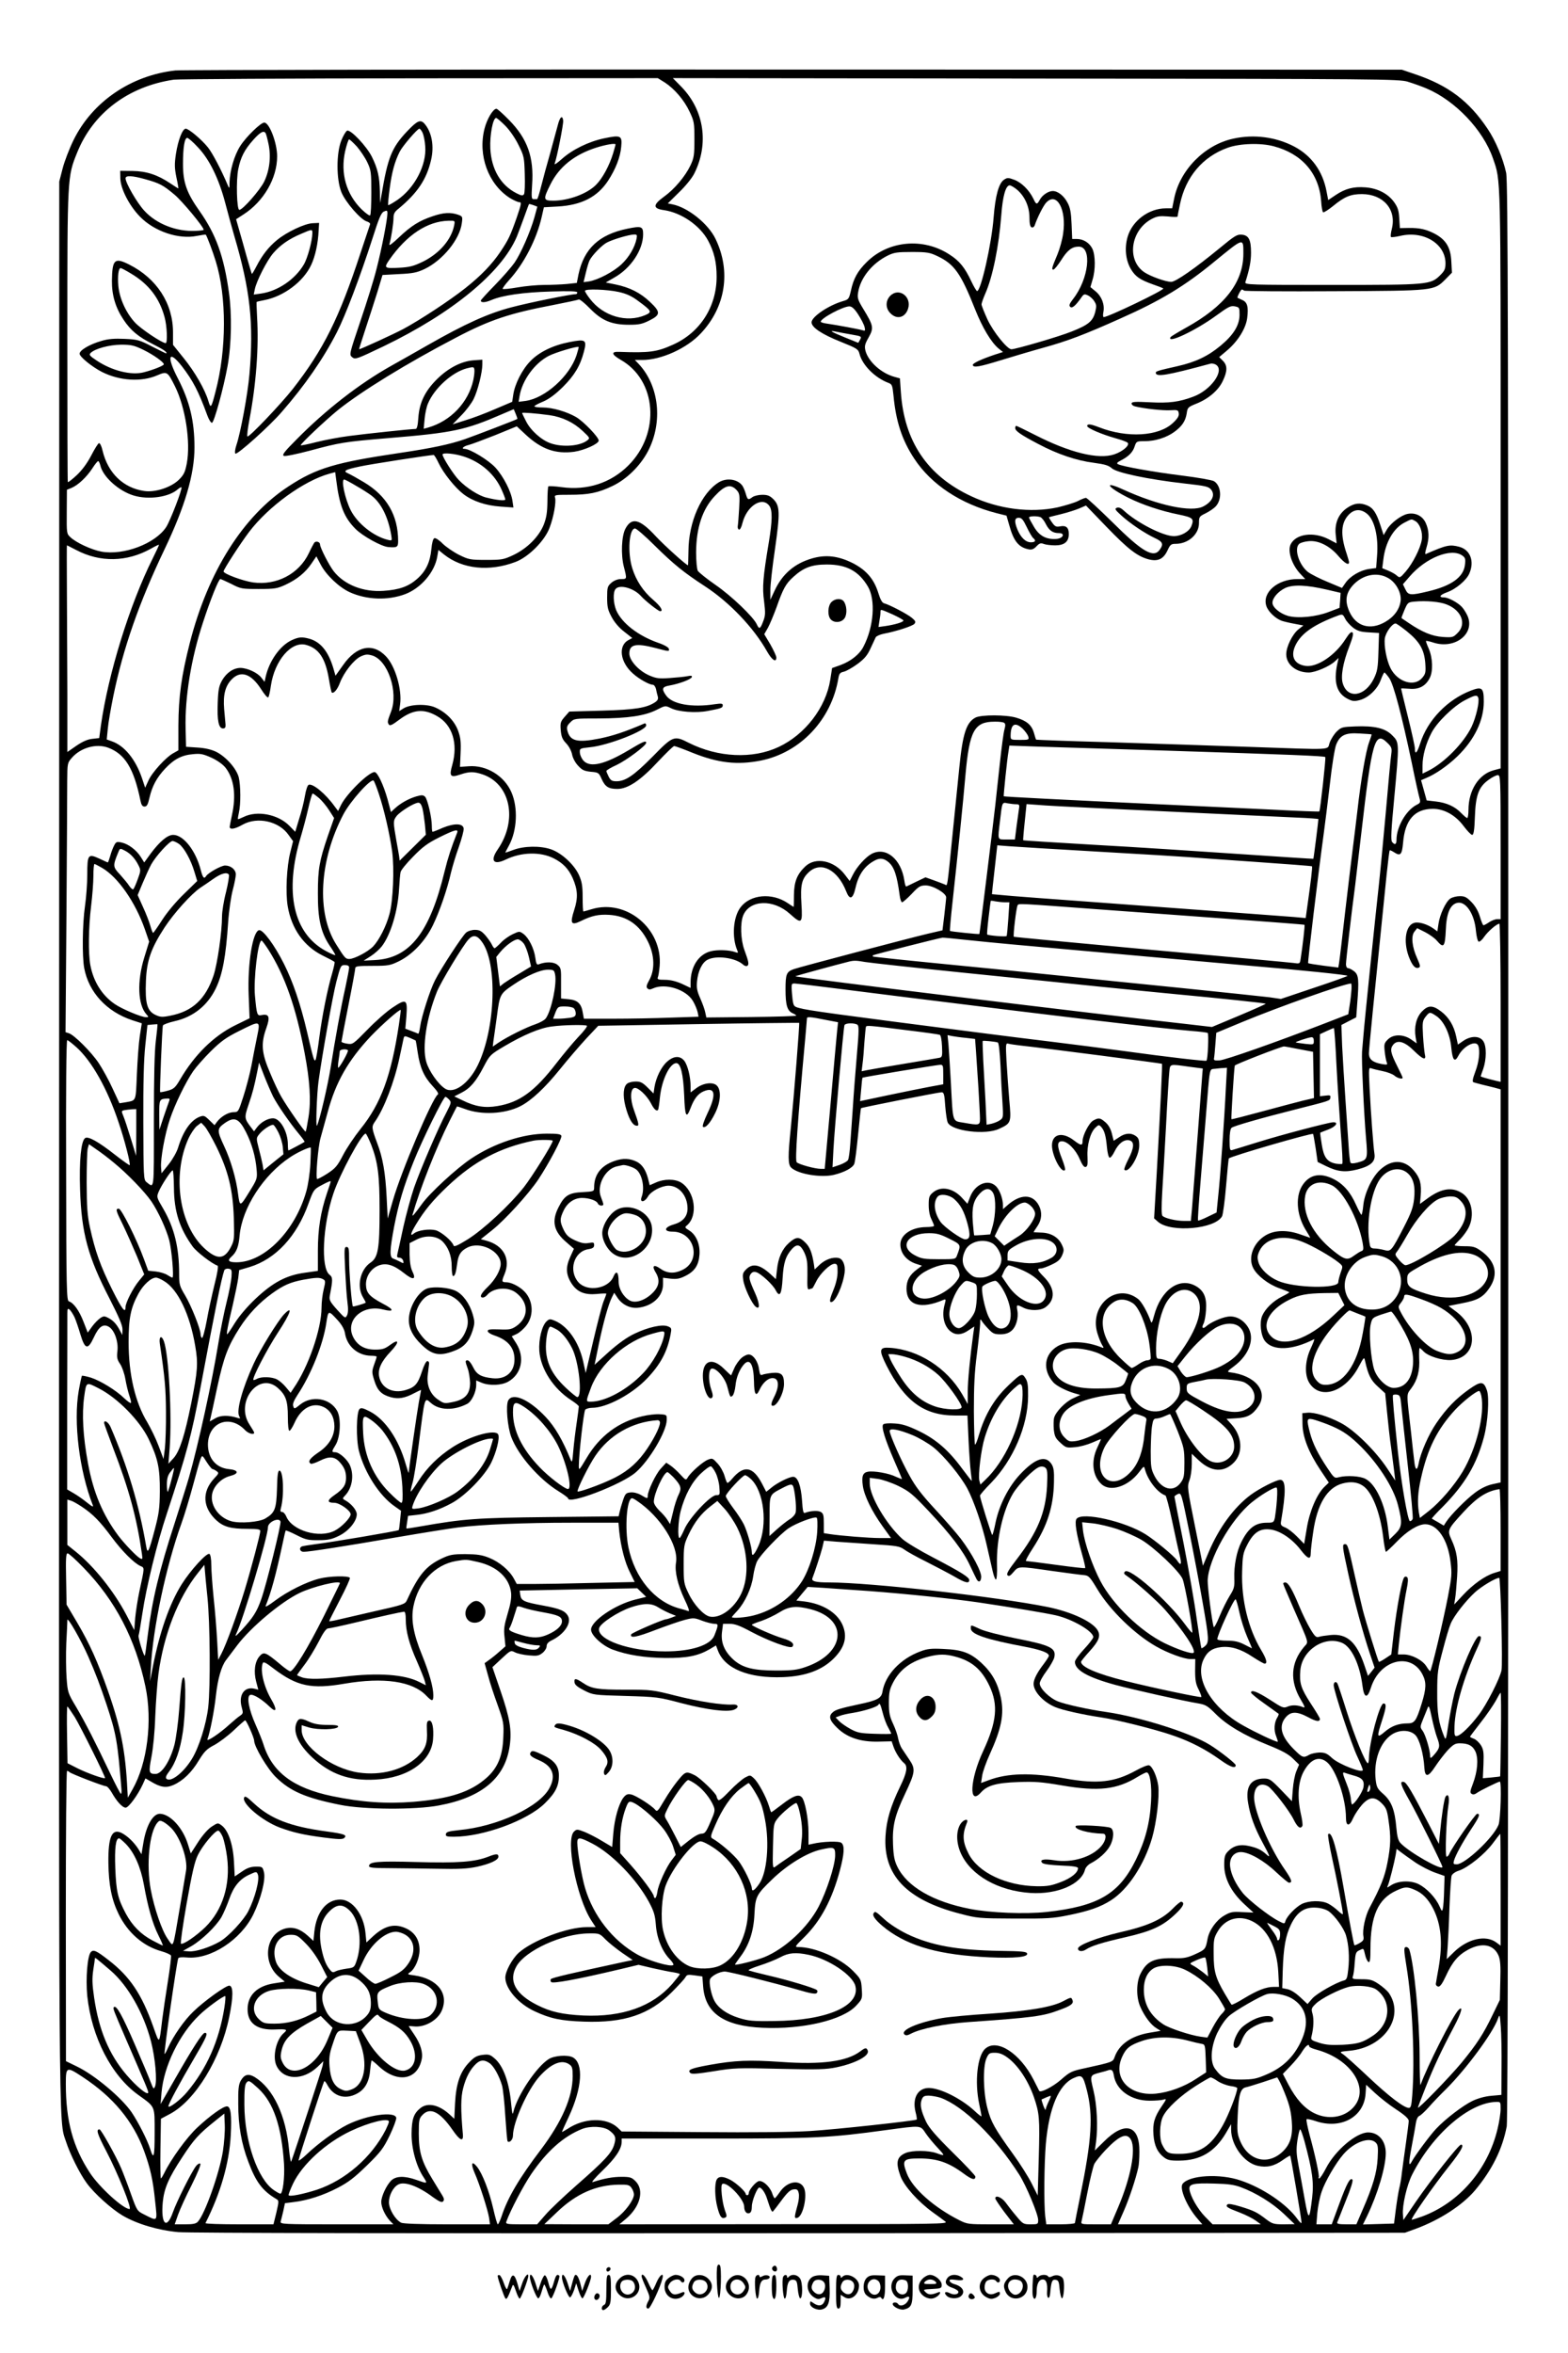 <?xml version="1.0" standalone="no"?>
<!DOCTYPE svg PUBLIC "-//W3C//DTD SVG 20010904//EN"
 "http://www.w3.org/TR/2001/REC-SVG-20010904/DTD/svg10.dtd">
<svg version="1.0" xmlns="http://www.w3.org/2000/svg"
 width="1024pt" height="1536pt" viewBox="0 0 1024 1536"
 preserveAspectRatio="xMidYMid meet">

<g transform="translate(0,1536) scale(0.1,-0.1)"
fill="#000000" stroke="none">
<path d="M1145 14900 c-289 -32 -542 -204 -665 -455 -27 -55 -59 -138 -71
-185 l-22 -85 -1 -6270 c-2 -6682 -4 -6372 45 -6525 26 -81 90 -210 136 -272
49 -67 160 -167 234 -211 94 -55 232 -96 363 -108 71 -6 1532 -9 4061 -7
l3950 3 74 27 c156 58 302 153 384 250 112 134 179 270 207 418 7 38 10 2057
10 6370 0 5401 -2 6325 -14 6382 -20 93 -69 210 -121 287 -121 181 -257 284
-475 357 l-85 29 -3970 1 c-2183 1 -4001 -2 -4040 -6z m3196 -78 c64 -42 126
-114 162 -190 30 -63 32 -74 32 -182 0 -103 -3 -121 -26 -170 -34 -71 -104
-155 -174 -205 -73 -53 -72 -77 3 -87 112 -17 232 -99 286 -198 39 -72 56
-141 56 -236 0 -196 -108 -365 -285 -444 -106 -48 -155 -54 -349 -47 -57 3
-54 -16 6 -51 237 -133 263 -479 52 -690 -115 -115 -269 -165 -437 -142 -43 6
-82 8 -86 5 -3 -4 -6 -48 -6 -98 -1 -72 -6 -105 -24 -152 -32 -79 -108 -155
-198 -198 -64 -30 -75 -32 -178 -32 -104 0 -114 2 -177 33 -36 18 -84 51 -107
73 -22 23 -47 39 -54 36 -9 -3 -16 -30 -20 -72 -8 -85 -36 -144 -93 -194 -57
-50 -117 -71 -220 -78 -131 -9 -254 39 -324 127 -30 38 -90 155 -90 176 0 17
-27 25 -38 11 -4 -7 -21 -37 -35 -68 -65 -136 -211 -212 -365 -191 -66 10
-192 56 -192 72 0 13 111 184 167 258 128 168 358 334 525 380 l37 10 6 -46
c21 -172 52 -250 127 -325 46 -46 168 -114 213 -118 58 -5 65 -1 65 39 0 168
-74 295 -223 384 -40 24 -85 49 -102 57 -38 16 -24 25 76 46 62 14 458 75 481
75 4 0 19 -24 32 -52 31 -66 108 -162 163 -204 61 -46 144 -74 242 -81 l84 -6
-6 41 c-8 62 -58 160 -111 219 -45 49 -166 123 -203 123 -24 0 -4 18 27 25 17
4 94 33 173 64 l142 58 60 -56 c102 -94 194 -126 315 -110 67 10 160 52 160
73 0 22 -98 124 -147 153 -62 36 -155 63 -219 63 -30 0 -54 3 -54 8 0 4 26 18
58 31 39 17 79 47 128 95 76 76 113 138 137 229 21 79 12 85 -94 64 -108 -21
-198 -65 -255 -124 -54 -55 -102 -150 -112 -219 l-7 -47 -113 -48 c-62 -27
-149 -60 -194 -73 l-82 -26 56 58 c31 31 68 80 81 107 27 54 57 174 57 226 l0
31 -57 -4 c-80 -6 -165 -50 -239 -123 -79 -78 -115 -154 -122 -252 -3 -49 -9
-73 -17 -73 -29 0 -330 -32 -435 -46 -63 -8 -159 -26 -214 -40 -54 -14 -100
-23 -102 -21 -6 6 164 166 244 231 154 123 450 305 772 473 219 115 349 158
633 212 87 17 162 33 167 36 5 3 38 -23 72 -58 79 -81 143 -107 257 -107 65 0
86 5 132 28 74 37 74 55 4 121 -63 60 -133 95 -225 114 l-64 13 54 31 c110 61
190 182 190 284 0 51 -11 55 -103 36 -185 -38 -283 -130 -319 -298 l-11 -56
-66 -7 c-36 -3 -102 -6 -147 -6 -44 0 -122 -7 -173 -16 -51 -9 -95 -13 -98
-10 -3 3 16 29 42 58 97 106 179 266 212 409 l15 66 91 5 c155 9 258 62 328
168 50 77 80 154 86 222 7 73 -2 78 -112 55 -100 -21 -207 -73 -276 -135 -29
-26 -50 -40 -47 -31 15 38 59 262 56 282 -5 39 -22 24 -36 -33 -8 -30 -30
-111 -49 -180 -20 -69 -46 -165 -58 -213 -12 -48 -24 -88 -28 -87 -4 0 -14 0
-23 0 -13 0 -14 13 -9 93 13 180 -30 301 -150 423 -40 41 -77 74 -83 74 -22 0
-62 -67 -78 -131 -44 -173 25 -361 165 -451 25 -15 53 -28 63 -28 15 0 13 -11
-18 -102 -42 -119 -53 -142 -107 -223 -55 -81 -125 -154 -227 -235 -102 -81
-294 -207 -405 -267 -64 -34 -280 -133 -290 -133 -1 0 18 60 42 133 24 72 59
182 78 242 l33 110 109 6 c90 4 117 10 166 33 118 57 229 192 243 299 6 43 5
45 -26 56 -48 16 -93 14 -163 -10 -88 -29 -142 -63 -221 -138 -42 -40 -66 -58
-63 -46 12 40 27 139 27 173 0 26 7 40 33 60 123 102 183 191 212 317 22 91 5
183 -43 238 -26 29 -47 20 -115 -52 -99 -105 -125 -171 -165 -411 l-10 -55 -1
75 c-2 95 -14 149 -52 226 -35 70 -139 180 -162 171 -8 -3 -25 -32 -38 -64
-33 -84 -33 -252 0 -336 26 -66 128 -183 168 -193 13 -4 22 -12 20 -18 -2 -6
-30 -90 -62 -186 -141 -429 -242 -631 -442 -888 -77 -98 -288 -320 -297 -311
-4 3 2 53 13 110 44 232 62 474 50 669 -3 52 -4 97 -3 99 2 2 25 7 51 12 125
24 254 120 305 229 27 57 45 140 49 225 l3 50 -42 -2 c-52 -2 -170 -58 -233
-110 -55 -45 -97 -99 -134 -171 -15 -29 -29 -52 -30 -50 -2 2 -17 53 -34 113
-17 61 -39 140 -50 177 l-19 67 48 31 c132 85 220 236 220 380 0 87 -51 220
-84 220 -23 0 -118 -92 -157 -153 -39 -61 -68 -161 -70 -239 0 -40 -1 -41 -11
-18 -42 100 -101 212 -130 248 -41 51 -125 122 -145 122 -21 0 -50 -74 -64
-165 -10 -67 -9 -92 3 -152 9 -40 14 -73 13 -73 -2 0 -26 15 -54 34 -82 55
-155 79 -246 80 l-80 1 1 -51 c2 -67 59 -178 129 -249 94 -96 252 -149 370
-125 31 6 58 10 59 8 9 -12 47 -114 65 -173 72 -232 71 -577 -1 -850 -28 -109
-32 -114 -47 -63 -22 75 -88 190 -161 280 l-70 87 0 81 c0 189 -106 353 -288
444 -94 47 -109 32 -111 -107 -1 -93 23 -175 76 -254 46 -70 97 -112 191 -159
69 -35 96 -53 88 -61 -1 -1 -42 19 -91 44 -84 44 -96 47 -181 51 -66 3 -107 0
-150 -13 -78 -22 -144 -61 -144 -84 0 -20 80 -85 146 -119 115 -58 258 -67
361 -22 64 27 67 26 116 -72 68 -137 103 -364 77 -503 -11 -57 -19 -74 -51
-106 -50 -50 -156 -85 -227 -74 -137 20 -237 117 -272 263 -7 31 -17 51 -24
49 -6 -2 -29 -39 -51 -82 -27 -51 -59 -94 -94 -127 -29 -27 -55 -47 -58 -45
-2 2 -3 430 -3 950 0 1047 0 1043 64 1201 104 259 334 432 631 476 28 4 750 8
1606 9 l1555 1 45 -28z m4854 4 c33 -10 87 -29 120 -43 188 -79 371 -271 435
-457 52 -152 50 -73 50 -2100 l0 -1882 -45 -12 c-98 -26 -165 -131 -165 -259
0 -29 -4 -53 -8 -53 -5 0 -21 14 -38 31 -41 44 -97 69 -167 77 l-60 7 -18 65
c-10 36 -18 66 -19 66 0 1 15 7 33 15 60 24 142 81 205 142 112 109 172 235
172 357 0 90 -11 100 -84 72 -154 -59 -283 -193 -331 -344 -21 -65 -35 -79
-35 -33 0 12 -20 104 -45 204 -25 100 -45 184 -45 186 0 2 24 1 53 -1 62 -6
106 16 133 68 24 44 21 134 -6 195 -11 25 -19 47 -17 49 2 2 25 -3 52 -12 139
-42 267 59 220 173 -9 21 -26 48 -38 61 -27 29 -89 62 -116 62 -38 0 -29 16
17 33 59 20 130 80 148 124 34 79 6 153 -64 173 -64 17 -84 13 -219 -46 -8 -4
-7 8 3 42 19 63 17 111 -5 160 -21 47 -69 70 -120 59 -42 -9 -109 -60 -134
-102 l-21 -36 -21 64 c-26 81 -48 114 -87 130 -47 19 -83 15 -128 -15 -58 -38
-85 -100 -77 -176 l6 -57 -56 29 c-96 48 -208 33 -243 -33 -24 -44 6 -136 63
-196 l31 -33 -51 0 c-130 0 -232 -88 -203 -176 12 -36 57 -80 99 -96 14 -5 52
-14 85 -20 l58 -11 -32 -25 c-39 -31 -80 -113 -80 -163 0 -67 65 -119 147
-119 43 0 136 40 171 73 l24 22 -9 -40 c-25 -120 -3 -192 70 -228 30 -15 42
-16 77 -7 57 15 116 72 137 131 10 27 21 49 24 49 3 0 18 -17 32 -37 29 -43
82 -245 147 -554 22 -109 45 -211 50 -228 8 -28 6 -33 -19 -45 -69 -36 -131
-144 -131 -228 0 -31 -11 -36 -29 -14 -9 11 -6 77 14 285 34 366 34 364 -13
411 -46 47 -116 63 -243 58 -81 -3 -90 -5 -118 -32 -17 -16 -38 -49 -47 -73
-20 -52 45 -48 -539 -28 -236 8 -643 22 -904 30 -260 7 -474 15 -475 17 -1 2
-8 22 -14 45 -15 50 -47 78 -115 98 -67 20 -228 20 -266 1 -60 -31 -84 -105
-106 -326 -8 -80 -26 -257 -40 -395 -41 -409 -36 -377 -54 -369 -9 4 -41 16
-71 27 l-56 20 -59 -28 c-33 -16 -63 -31 -66 -32 -4 -2 -10 15 -13 39 -21 141
-121 223 -214 174 -39 -21 -96 -84 -121 -134 l-22 -43 -32 42 c-70 92 -191
117 -258 53 -54 -51 -73 -100 -74 -186 0 -43 -1 -78 -2 -78 -1 0 -19 11 -39
25 -102 69 -244 57 -308 -28 -48 -63 -58 -195 -21 -281 7 -16 5 -18 -11 -12
-38 15 -120 18 -164 6 -79 -21 -130 -101 -130 -204 l0 -35 -57 27 c-39 17 -75
26 -111 26 -43 0 -51 3 -46 16 4 8 9 41 12 74 20 242 -216 440 -444 371 -27
-8 -51 -15 -54 -15 -3 0 -5 42 -5 93 0 75 -5 102 -24 145 -31 68 -113 144
-183 168 -70 24 -176 22 -245 -4 -29 -11 -53 -19 -53 -17 0 1 11 22 24 46 53
98 60 246 16 347 -46 107 -163 179 -279 170 l-57 -4 4 91 c3 74 0 100 -17 147
-25 65 -79 119 -149 150 -56 25 -165 21 -208 -7 l-27 -17 6 45 c13 95 -31 247
-91 311 -86 92 -193 71 -281 -55 l-50 -70 -14 49 c-33 110 -83 171 -155 192
-51 14 -71 12 -117 -9 -76 -35 -147 -136 -170 -239 l-7 -33 -21 27 c-25 33
-91 63 -136 64 -46 0 -92 -31 -121 -82 -20 -36 -25 -60 -28 -143 -5 -119 6
-170 34 -170 14 0 18 6 17 25 -1 14 -5 59 -9 100 -8 95 7 153 51 197 58 58
125 35 189 -64 22 -35 43 -60 48 -55 4 4 12 38 17 75 24 166 135 295 231 267
82 -23 124 -86 147 -217 8 -49 17 -90 19 -93 12 -11 38 19 54 63 26 68 91 151
136 172 31 14 43 15 75 6 102 -31 172 -238 123 -366 -24 -62 -25 -69 -15 -84
7 -11 21 -5 70 32 89 66 158 73 246 22 100 -57 137 -179 99 -317 -22 -76 -13
-86 52 -64 59 20 88 20 145 1 183 -62 231 -298 100 -489 -52 -75 -29 -106 52
-67 101 49 226 52 313 8 61 -31 97 -69 124 -129 33 -76 36 -128 10 -208 -29
-89 -20 -103 42 -73 73 36 117 45 186 41 115 -7 200 -65 254 -176 43 -87 46
-182 8 -250 -18 -32 -21 -45 -12 -54 9 -9 18 -9 37 0 79 36 216 -7 260 -82 14
-23 27 -56 31 -73 l6 -30 -183 -6 c-100 -4 -269 -7 -374 -7 l-192 0 -7 39 c-9
59 -34 83 -92 88 l-50 5 0 100 c1 94 0 101 -24 120 -24 20 -75 21 -122 3 -12
-5 -17 4 -22 43 -8 60 -43 130 -77 155 -26 19 -27 19 -70 -1 -24 -11 -60 -36
-78 -56 -19 -20 -38 -36 -41 -36 -4 0 -12 11 -18 24 -6 13 -25 40 -42 60 -26
29 -39 36 -69 36 -20 0 -46 -8 -57 -18 -23 -18 -166 -237 -203 -311 -32 -61
-89 -240 -97 -301 -4 -28 -9 -49 -13 -48 -3 2 -23 10 -45 18 l-39 15 7 81 c8
112 0 117 -90 57 -38 -25 -112 -90 -164 -144 -94 -96 -97 -98 -133 -92 -20 3
-37 9 -37 13 0 4 20 110 45 236 25 125 45 235 45 243 0 14 18 16 113 16 104 0
116 3 172 30 89 44 172 132 222 235 44 91 93 232 118 343 9 37 31 112 51 167
19 55 34 110 32 122 -5 34 -61 35 -137 4 -33 -15 -63 -26 -66 -26 -3 0 -5 17
-5 38 0 56 -28 174 -44 191 -13 12 -22 12 -58 2 -50 -15 -102 -44 -139 -78
l-26 -24 -22 83 c-27 96 -66 178 -85 178 -38 0 -180 -139 -218 -213 l-20 -41
-22 29 c-59 83 -143 152 -170 142 -8 -3 -18 -33 -25 -74 -6 -37 -23 -105 -38
-150 l-25 -83 -38 39 c-73 75 -211 102 -299 58 -19 -9 -36 -16 -37 -14 -2 1 1
20 6 42 13 55 12 177 -1 231 -15 57 -83 134 -147 166 -31 15 -72 25 -122 28
l-75 5 -3 120 c-5 204 36 456 113 690 48 148 103 285 114 285 4 0 37 -15 72
-32 61 -32 69 -33 179 -33 104 0 120 3 173 27 77 36 131 80 171 139 l32 47 28
-53 c35 -68 120 -149 190 -181 110 -50 248 -55 361 -13 104 39 195 145 211
248 l7 41 37 -30 c120 -95 294 -113 465 -49 85 31 193 139 224 224 27 70 44
169 36 196 -6 18 0 19 94 19 125 0 186 12 280 57 93 44 182 131 233 228 98
189 73 425 -60 568 l-26 27 48 0 c125 0 292 76 383 174 162 172 198 405 96
616 -48 100 -181 206 -282 226 l-30 6 73 72 c42 40 85 93 100 123 97 194 65
412 -83 565 l-57 58 2370 -3 c2261 -2 2374 -3 2431 -21z m-5896 -286 c29 -29
65 -81 87 -126 36 -72 38 -81 41 -192 2 -65 0 -123 -5 -130 -8 -11 -17 -10
-50 7 -103 53 -163 156 -170 292 -4 87 17 199 38 199 5 0 31 -22 59 -50z
m-539 -47 c7 -16 15 -55 17 -88 10 -121 -68 -272 -183 -351 -30 -20 -56 -35
-59 -33 -2 3 2 52 10 109 14 107 33 176 66 241 19 37 115 149 128 149 4 0 14
-12 21 -27z m-1025 -3 c3 -5 12 -38 19 -72 17 -82 6 -172 -29 -244 -27 -55
-140 -184 -162 -184 -17 0 -22 193 -7 266 16 79 41 127 99 192 46 51 68 62 80
42z m-443 -91 c75 -78 137 -204 179 -364 17 -66 44 -163 59 -215 104 -352 128
-571 99 -903 -11 -129 -58 -383 -85 -462 -9 -27 -12 -51 -7 -56 11 -11 225
181 303 272 151 173 272 348 360 520 56 109 152 363 232 611 43 135 57 169 75
177 20 9 23 8 23 -12 0 -39 -38 -235 -71 -362 -16 -66 -64 -219 -105 -340 -74
-219 -74 -220 -54 -237 20 -16 28 -13 204 71 448 216 771 481 871 716 9 22 30
78 47 125 17 47 31 86 33 88 1 1 14 -2 28 -7 l26 -10 -19 -70 c-27 -95 -88
-235 -130 -296 -19 -27 -76 -93 -127 -145 -51 -52 -93 -98 -93 -102 0 -15 28
-14 68 3 72 31 209 51 390 56 124 4 172 2 172 -6 0 -6 -4 -11 -9 -11 -32 0
-308 -56 -421 -86 -153 -40 -303 -108 -545 -246 -82 -47 -192 -109 -242 -137
-208 -117 -425 -286 -612 -475 -85 -85 -101 -106 -87 -112 9 -4 85 12 169 34
196 53 225 58 512 82 425 35 503 52 745 157 l75 32 13 -31 c7 -16 12 -31 10
-33 -6 -5 -277 -109 -343 -132 -95 -33 -217 -59 -420 -89 -425 -63 -548 -99
-731 -219 -296 -193 -525 -556 -644 -1020 -55 -216 -74 -351 -75 -542 l0 -161
-32 -18 c-49 -26 -141 -127 -164 -180 l-21 -46 -21 63 c-42 123 -115 212 -197
240 l-33 12 7 70 c3 38 20 134 36 213 64 312 169 612 333 955 135 282 197 493
197 668 0 173 -31 300 -108 450 -76 146 -61 191 26 80 72 -94 107 -160 166
-321 10 -27 23 -48 30 -48 14 0 76 227 102 370 26 144 29 340 9 481 -33 237
-85 380 -191 530 -85 120 -109 187 -109 309 0 107 10 170 28 170 6 0 38 -27
69 -61z m1039 4 c23 -27 54 -73 68 -103 24 -51 26 -65 26 -197 0 -78 -3 -145
-8 -149 -4 -4 -29 14 -56 40 -100 99 -139 235 -107 379 10 42 21 77 26 77 4 0
27 -21 51 -47z m1689 14 c0 -2 -7 -28 -16 -58 -24 -79 -69 -163 -111 -205 -58
-59 -180 -104 -280 -104 -66 0 -67 9 -18 107 57 114 155 193 298 239 63 20
127 31 127 21z m-3071 -227 c93 -26 116 -38 191 -101 50 -42 190 -210 190
-229 0 -3 -24 -6 -53 -7 -125 -6 -256 45 -335 132 -48 52 -122 181 -122 211 0
20 43 18 129 -6z m2017 -301 c-18 -93 -96 -183 -202 -236 -64 -31 -88 -37
-160 -41 -94 -5 -98 -1 -62 51 113 163 249 253 387 256 43 1 43 1 37 -30z
m-926 -51 c-1 -51 -31 -163 -56 -205 -57 -97 -169 -173 -278 -189 l-49 -7 7
34 c10 53 80 190 121 237 46 53 102 92 180 125 74 32 75 32 75 5z m2117 -37
c-12 -57 -49 -120 -98 -166 -52 -49 -153 -102 -212 -112 l-36 -5 15 62 c8 34
19 71 25 82 19 35 81 99 113 115 38 20 142 51 175 52 21 1 23 -2 18 -28z
m-3301 -227 c116 -69 186 -161 219 -285 16 -57 20 -169 7 -169 -23 0 -164 94
-201 135 -58 63 -100 156 -108 237 -6 67 1 118 15 118 5 0 35 -16 68 -36z
m3185 -120 c50 -11 85 -27 126 -58 90 -66 93 -73 47 -93 -122 -52 -275 -7
-361 106 -18 23 -33 47 -33 52 0 15 145 10 221 -7z m-3106 -377 c66 -32 135
-81 135 -95 0 -9 -71 -37 -130 -52 -82 -22 -209 10 -308 76 -47 31 -52 38 -40
50 28 28 121 53 198 54 66 0 85 -4 145 -33z m2830 -36 c-45 -137 -205 -280
-332 -298 l-46 -6 6 37 c17 103 98 215 191 263 45 23 187 65 195 58 1 -2 -5
-26 -14 -54z m-674 -162 c-32 -146 -148 -268 -295 -310 l-29 -8 6 64 c3 35 13
81 22 101 42 100 158 205 255 230 41 10 45 10 48 -8 2 -10 -1 -41 -7 -69z
m497 -229 c83 -12 156 -46 217 -103 48 -45 49 -47 30 -62 -47 -37 -160 -46
-238 -19 -60 20 -132 84 -162 145 -14 27 -25 50 -25 53 0 5 89 -2 178 -14z
m-556 -271 c111 -37 200 -116 244 -216 13 -29 24 -58 24 -63 0 -11 -56 -5
-124 12 -50 12 -130 63 -179 114 -34 34 -107 149 -107 167 0 14 83 6 142 -14z
m-2377 -56 c16 -75 121 -169 219 -198 97 -29 231 -10 287 41 11 9 21 15 24 13
8 -8 -74 -221 -100 -260 -71 -108 -278 -186 -422 -160 -65 12 -165 58 -203 94
-25 23 -25 26 -24 166 l1 144 30 12 c43 18 98 70 135 126 17 27 35 49 39 49 4
0 10 -12 14 -27z m1670 -134 c39 -22 84 -51 101 -64 63 -48 109 -140 129 -258
6 -37 6 -38 -22 -31 -94 23 -199 107 -243 194 -37 74 -64 200 -42 200 4 0 39
-18 77 -41z m6604 -184 c48 -41 74 -149 64 -274 l-6 -79 -45 -6 c-58 -8 -125
-47 -155 -91 l-23 -33 -93 39 c-52 21 -110 51 -129 65 -59 46 -93 154 -57 184
8 7 35 15 59 17 64 8 140 -30 196 -96 40 -47 70 -65 70 -41 0 5 -7 29 -15 54
-43 126 -38 204 15 258 36 36 78 37 119 3z m313 -46 c30 -16 51 -74 43 -123
-9 -56 -58 -152 -104 -206 -37 -43 -40 -44 -58 -28 -10 10 -36 24 -57 33 l-39
16 7 55 c13 114 67 207 139 243 49 25 43 24 69 10z m-8245 -245 c-150 -300
-290 -752 -338 -1090 l-11 -82 -45 -5 c-31 -3 -64 -18 -104 -45 l-59 -41 0
377 c-1 207 -2 511 -3 674 -1 164 -1 298 0 298 2 0 29 -14 60 -30 157 -83 332
-79 488 8 28 16 51 27 53 26 2 -1 -17 -42 -41 -90z m8552 20 c20 -14 23 -23
18 -61 -9 -80 -87 -137 -239 -173 -117 -28 -131 -27 -150 13 l-16 33 45 52
c105 121 269 187 342 136z m-484 -147 c51 -28 88 -96 82 -149 -7 -56 -43 -105
-101 -138 -97 -56 -189 -30 -233 66 -31 69 -25 119 20 171 63 71 158 92 232
50z m-400 -76 l90 -21 -3 -49 -4 -49 -71 -27 c-83 -32 -200 -43 -264 -26 -53
15 -103 56 -103 86 0 32 37 74 84 97 51 23 138 20 271 -11z m783 -97 c97 -38
131 -127 71 -186 -29 -29 -33 -30 -97 -26 -70 5 -133 31 -222 91 -25 17 -46
31 -47 32 -2 1 7 25 19 53 21 49 23 51 67 55 75 7 165 -1 209 -19z m-663 -93
c8 -17 31 -42 51 -58 30 -22 49 -28 103 -31 l67 -4 -4 -122 c-3 -107 -7 -128
-30 -176 -57 -116 -169 -135 -202 -34 -16 46 0 137 42 245 22 57 28 83 21 90
-8 8 -21 -4 -46 -43 -67 -106 -185 -185 -260 -175 -73 10 -100 60 -69 130 34
75 108 131 252 188 59 23 57 24 75 -10z m405 -84 c82 -67 111 -118 118 -206 4
-61 2 -70 -21 -97 -52 -60 -160 -26 -206 64 -26 52 -44 148 -37 196 7 40 48
96 70 96 6 0 40 -24 76 -53z m464 -432 c9 -25 -14 -127 -44 -190 -51 -105
-175 -232 -281 -286 l-39 -19 0 53 c0 62 21 141 58 212 34 68 144 175 217 213
69 36 81 38 89 17z m-3097 -163 c10 -6 10 -17 3 -43 -6 -18 -19 -117 -30 -219
-11 -102 -25 -225 -30 -275 -16 -141 -102 -840 -104 -842 -3 -3 -188 16 -192
20 -2 2 5 84 16 183 37 337 70 659 85 834 26 290 58 349 190 349 28 1 56 -3
62 -7z m122 -39 c16 -16 32 -38 36 -50 6 -22 4 -23 -54 -23 -60 0 -61 1 -61
28 1 76 28 92 79 45z m2278 -37 c2 -1 -6 -24 -16 -52 -21 -56 -54 -247 -76
-444 -9 -74 -22 -184 -30 -245 -8 -60 -30 -247 -50 -415 -19 -168 -37 -319
-40 -336 l-5 -30 -96 12 c-52 7 -98 14 -101 17 -4 5 65 576 102 847 8 58 26
203 40 322 13 119 32 235 41 257 25 62 60 79 152 73 42 -2 78 -5 79 -6z m104
-56 c27 -26 30 -35 25 -72 -4 -24 -20 -196 -36 -383 -17 -187 -37 -398 -45
-470 -20 -177 -95 -904 -101 -985 -3 -36 -7 -83 -9 -105 -4 -51 12 -402 26
-564 12 -139 11 -142 -56 -160 -27 -7 -41 -7 -46 0 -3 6 -9 56 -12 112 -4 56
-13 194 -21 307 -8 113 -17 267 -21 342 l-5 137 48 25 49 25 6 83 c13 162 10
194 -19 217 -15 12 -33 21 -40 21 -8 0 -14 11 -14 26 0 24 37 343 60 514 5 41
23 194 40 340 70 608 89 672 171 590z m-8354 -31 c109 -41 167 -135 210 -344
6 -30 13 -40 27 -40 15 0 22 12 32 57 18 77 47 131 102 190 58 62 109 89 183
95 49 5 66 1 122 -24 40 -19 74 -44 91 -66 55 -72 69 -179 41 -307 -8 -36 -14
-71 -15 -77 0 -21 34 -15 85 14 97 54 238 22 300 -68 l29 -40 -18 -72 c-24
-93 -32 -265 -17 -353 25 -147 105 -260 227 -321 41 -20 77 -39 79 -43 2 -4
-5 -35 -15 -71 -31 -103 -67 -284 -85 -424 -9 -71 -20 -136 -24 -143 -9 -15
-14 3 -56 183 -42 179 -92 327 -150 442 -62 124 -138 226 -163 221 -42 -8 -76
-218 -68 -424 l6 -151 -96 -47 c-139 -69 -264 -192 -358 -353 -31 -53 -41 -62
-81 -73 -25 -7 -47 -11 -49 -9 -4 6 13 421 18 435 3 6 37 19 77 28 120 27 213
101 267 211 45 92 67 209 82 435 5 74 19 169 30 210 11 41 20 87 20 102 0 31
-32 58 -70 58 -26 0 -111 -48 -124 -69 -13 -21 -22 -11 -35 40 -33 127 -113
229 -180 229 -37 0 -87 -42 -147 -122 l-42 -58 -22 35 c-28 45 -80 85 -125 95
-32 7 -37 5 -49 -18 -8 -15 -20 -46 -26 -69 -7 -24 -14 -43 -16 -43 -1 0 -26
11 -55 25 -74 34 -79 27 -79 -104 0 -58 -7 -151 -15 -206 -17 -117 -19 -329
-5 -405 30 -158 146 -284 314 -340 l62 -20 -13 -83 c-7 -45 -15 -157 -19 -249
-8 -184 -2 -170 -76 -184 l-38 -6 -45 97 c-24 53 -65 127 -90 165 -48 72 -160
184 -195 195 l-22 7 6 761 c3 419 5 815 5 879 1 116 1 118 31 152 58 66 160
94 237 65z m6913 -19 c811 -26 1028 -35 1035 -42 5 -5 -33 -349 -39 -355 -2
-2 -140 3 -307 12 -167 8 -502 24 -744 35 -617 29 -1007 49 -1010 52 -2 4 22
242 31 292 l6 39 197 -7 c108 -3 482 -15 831 -26z m2180 -630 l0 -470 -22 0
c-13 0 -36 -9 -53 -20 -16 -11 -33 -20 -37 -20 -4 0 -14 25 -23 55 -10 35 -29
69 -54 95 -32 33 -44 40 -77 40 -22 0 -50 -7 -63 -16 -30 -21 -69 -106 -77
-166 l-7 -48 -26 19 c-40 28 -95 45 -124 37 -57 -14 -74 -119 -37 -220 23 -60
42 -81 65 -73 12 5 11 14 -9 59 -35 76 -42 148 -19 176 l18 23 52 -26 c29 -15
64 -40 77 -56 44 -52 53 -40 58 69 4 109 28 167 74 178 56 14 114 -72 123
-185 4 -36 11 -66 18 -68 6 -2 23 12 36 32 24 35 82 85 99 85 4 0 8 -232 8
-516 l0 -516 -27 6 c-66 16 -103 27 -103 30 0 2 7 23 16 47 22 63 23 149 1
182 -23 36 -79 37 -130 3 l-36 -25 -11 52 c-15 71 -47 125 -98 164 -56 43 -86
42 -127 -1 -36 -39 -51 -100 -40 -167 l7 -40 -37 26 c-52 35 -116 35 -152 -1
-23 -23 -25 -31 -20 -77 3 -29 9 -61 13 -71 7 -17 4 -18 -32 -12 -60 11 -84
31 -84 70 0 29 29 320 116 1171 9 83 17 152 20 154 2 2 15 -4 29 -13 41 -27
51 -15 58 62 12 150 76 222 195 222 73 0 147 -41 200 -112 24 -32 49 -58 56
-58 10 0 15 30 18 118 5 142 25 195 89 241 23 17 50 31 61 31 17 0 18 -19 18
-470z m-7326 348 c35 -104 71 -262 87 -376 15 -113 6 -322 -17 -407 -21 -80
-68 -172 -107 -213 -34 -35 -123 -82 -156 -82 -24 0 -29 5 -86 96 -129 205
-110 547 47 847 46 88 181 238 198 221 5 -5 20 -44 34 -86z m-390 -28 c19 -17
49 -53 66 -80 l32 -50 -41 -117 c-55 -161 -65 -216 -65 -373 -1 -167 19 -255
75 -340 22 -31 39 -61 39 -64 0 -4 -27 7 -60 25 -215 115 -275 385 -165 749
14 47 36 129 48 182 12 54 25 98 29 98 4 0 23 -14 42 -30z m675 -67 c5 -21 12
-68 16 -105 l6 -67 -85 -84 -86 -85 -4 32 c-3 17 -10 60 -17 96 -22 125 -22
133 1 163 25 31 116 87 142 87 12 0 20 -12 27 -37z m3877 27 c20 0 23 -4 19
-27 -2 -16 -9 -67 -16 -115 l-11 -88 -54 0 c-62 0 -59 -9 -43 124 14 122 13
120 50 112 18 -3 42 -6 55 -6z m519 -25 c283 -14 960 -45 1313 -62 78 -3 142
-8 142 -10 0 -12 -31 -258 -33 -259 -1 -1 -218 13 -482 31 -264 18 -689 46
-945 60 -256 15 -466 28 -468 30 -1 1 3 55 10 119 l12 117 70 -5 c39 -4 211
-13 381 -21z m-4170 -162 c-37 -93 -60 -163 -81 -249 -97 -402 -228 -569 -454
-581 l-75 -4 47 30 c25 16 57 45 71 63 58 75 105 230 113 373 3 50 7 100 10
112 2 12 39 58 82 101 62 64 95 88 171 126 101 50 127 57 116 29z m-1816 -72
c33 -24 78 -104 101 -183 l18 -59 -86 -84 c-51 -49 -110 -119 -142 -169 -30
-47 -57 -85 -60 -86 -3 0 -11 21 -18 46 -7 25 -28 80 -48 123 l-35 78 33 79
c18 43 43 98 56 122 31 55 119 152 139 152 8 0 27 -9 42 -19z m6011 -51 c283
-16 544 -32 580 -35 36 -3 231 -17 435 -31 203 -14 371 -27 373 -29 4 -4 -7
-97 -30 -259 l-11 -79 -76 7 c-101 8 -1073 80 -1426 106 -154 11 -340 25 -414
31 l-133 12 5 51 c3 28 11 100 18 160 l12 108 76 -6 c42 -3 308 -20 591 -36z
m-6362 6 c34 -18 65 -51 86 -94 16 -31 16 -36 -5 -93 -12 -33 -25 -62 -29 -64
-4 -3 -16 7 -26 22 -9 15 -37 48 -60 74 -47 49 -48 57 -13 142 13 32 12 31 47
13z m4986 -75 c36 -32 54 -86 71 -213 3 -27 11 -48 16 -48 6 0 34 25 63 55 46
49 56 55 92 55 47 0 134 -51 133 -78 0 -10 -6 -62 -12 -116 l-12 -99 -95 -22
c-99 -23 -840 -218 -875 -231 -49 -17 -55 -32 -55 -133 0 -103 11 -140 48
-156 12 -5 22 -12 22 -15 0 -3 -132 -7 -294 -9 l-293 -3 -7 32 c-3 18 -18 59
-32 91 -21 47 -26 69 -22 111 6 68 33 125 69 143 57 30 182 13 231 -31 9 -9
22 -13 28 -9 13 8 10 26 -19 105 -24 66 -28 175 -7 225 43 102 196 107 304 10
78 -70 84 -66 76 63 -8 128 2 167 52 212 78 68 185 11 240 -128 23 -60 44 -52
61 22 20 88 60 145 128 180 32 17 59 13 89 -13z m-5138 -36 c105 -61 218 -224
280 -401 l28 -81 -32 -104 c-48 -155 -42 -308 14 -370 16 -18 16 -19 -3 -19
-30 0 -158 54 -204 86 -83 57 -139 147 -159 254 -14 76 -12 247 5 385 8 66 15
155 15 198 0 42 3 77 7 77 3 0 25 -11 49 -25z m829 -45 c3 -5 -5 -57 -19 -114
-15 -57 -26 -128 -26 -157 0 -102 -30 -310 -55 -386 -52 -155 -138 -235 -282
-263 -55 -11 -66 -10 -100 6 -52 26 -66 74 -60 219 5 134 33 214 122 351 61
93 175 220 235 260 19 12 58 39 85 58 50 35 88 45 100 26z m5067 -180 l30 0
-7 -107 c-4 -60 -9 -110 -11 -113 -3 -7 -121 3 -127 10 -2 3 2 52 9 110 7 58
13 107 14 109 0 2 14 1 31 -3 17 -3 45 -6 61 -6z m598 -45 c173 -13 549 -40
835 -61 286 -21 522 -39 524 -41 4 -2 -12 -139 -25 -222 -5 -33 -6 -33 -47
-27 -23 3 -442 42 -932 86 -489 45 -891 83 -894 85 -6 6 16 193 25 206 7 12 4
12 514 -26z m-4015 -210 c106 -138 92 -570 -25 -809 -59 -120 -157 -190 -214
-152 -45 29 -105 115 -122 174 -28 96 0 283 69 457 25 63 170 303 207 343 29
31 55 28 85 -13z m3160 10 c77 -8 214 -22 305 -30 376 -34 1397 -126 1560
-140 331 -28 630 -59 630 -65 0 -3 -98 -38 -218 -78 l-217 -73 -75 11 c-41 5
-298 32 -570 60 -272 27 -643 65 -825 84 -181 19 -523 53 -760 76 -236 23
-432 44 -434 46 -2 2 -2 6 0 8 4 4 437 114 454 115 6 1 73 -6 150 -14z m-2884
-25 c10 -14 25 -53 33 -87 l14 -62 -76 -46 c-43 -25 -88 -54 -102 -64 l-25
-20 -12 96 -12 96 25 31 c38 46 96 87 118 84 10 -2 27 -14 37 -28z m-1669 -38
c108 -170 180 -374 237 -674 35 -184 43 -313 26 -419 -8 -50 -16 -94 -19 -96
-5 -5 -120 160 -159 228 -15 25 -48 94 -73 155 -56 130 -61 191 -25 292 26 73
19 95 -29 86 -31 -7 -33 -1 -45 126 -10 108 20 360 43 360 4 0 23 -26 44 -58z
m3899 -82 c30 -5 320 -37 644 -70 325 -33 721 -73 880 -90 160 -16 387 -39
505 -50 290 -27 582 -58 586 -62 2 -2 -77 -37 -174 -78 l-177 -74 -155 18
c-608 67 -2572 307 -2566 313 3 3 274 77 351 96 33 8 49 7 106 -3z m-3371 -36
c0 -9 -11 -67 -24 -128 -30 -133 -68 -343 -96 -521 -19 -119 -73 -351 -90
-383 -9 -17 -1 205 10 288 23 168 92 556 117 653 27 103 29 107 55 107 19 0
28 -5 28 -16z m1345 -45 c13 -60 -23 -233 -60 -286 -8 -12 -39 -29 -68 -39
-58 -19 -181 -80 -241 -120 l-38 -26 4 34 c3 18 13 92 23 163 19 145 20 147
108 207 87 59 176 98 224 98 38 0 42 -2 48 -31z m2245 -143 c1074 -134 1671
-205 1912 -226 53 -4 101 -10 105 -13 8 -5 1 -173 -8 -181 -5 -5 -256 24 -539
63 -124 17 -337 44 -475 61 -137 17 -335 41 -440 55 -982 126 -1144 148 -1206
165 -34 9 -37 13 -43 56 -3 26 -6 60 -6 77 0 29 0 30 48 24 26 -2 319 -39 652
-81z m2954 22 c-3 -35 -9 -80 -13 -101 l-6 -38 -165 -64 c-306 -118 -635 -234
-675 -237 -31 -2 -39 0 -37 12 2 8 6 49 9 91 l6 77 171 71 c234 97 660 248
709 251 4 0 5 -28 1 -62z m-5076 -100 c7 -7 12 -22 12 -34 0 -17 -8 -23 -37
-28 -21 -3 -55 -6 -75 -6 l-36 0 15 40 c16 39 18 40 63 40 25 0 51 -5 58 -12z
m-1143 -108 c-50 -331 -117 -514 -250 -679 -40 -50 -92 -127 -115 -172 -37
-71 -49 -85 -102 -120 -33 -21 -63 -37 -67 -35 -11 7 6 208 22 266 9 30 29
107 47 170 52 195 134 339 283 497 73 76 187 177 194 170 1 -2 -4 -45 -12 -97z
m6776 57 c49 -33 89 -118 97 -207 8 -81 22 -98 46 -52 33 64 115 105 130 66
13 -34 5 -106 -19 -169 -18 -48 -21 -67 -12 -70 7 -2 31 -9 55 -15 23 -5 60
-15 82 -20 l40 -11 0 -1283 0 -1283 -55 -12 c-35 -8 -75 -27 -112 -55 -57 -42
-159 -145 -189 -191 l-15 -24 -37 22 c-20 11 -39 22 -41 24 -2 1 30 37 72 78
144 147 220 274 268 454 26 97 36 254 20 304 -21 62 -39 63 -117 8 -86 -61
-148 -125 -213 -220 -51 -74 -103 -193 -116 -263 -10 -53 -23 -47 -29 15 -4
28 -13 113 -21 187 -31 270 -31 242 2 288 40 54 56 115 51 196 -1 36 0 66 3
66 3 0 14 -9 24 -20 30 -33 123 -62 183 -58 165 14 183 204 29 318 l-47 35 85
17 c106 20 141 40 183 102 59 88 39 173 -57 241 -37 26 -52 30 -107 30 -35 0
-64 3 -64 6 0 3 12 16 26 30 15 13 40 44 55 68 51 79 37 193 -28 239 -65 45
-135 37 -225 -27 l-55 -40 5 54 c6 78 -4 116 -44 163 -63 75 -148 76 -224 3
-52 -49 -100 -154 -107 -231 -3 -33 -9 -60 -12 -60 -3 0 -19 30 -35 65 -37 84
-84 137 -148 169 -84 42 -152 30 -198 -35 -51 -71 -45 -194 15 -294 19 -30 33
-55 31 -55 -1 0 -29 10 -61 21 -88 32 -169 30 -228 -4 -82 -48 -119 -146 -82
-216 25 -48 98 -105 169 -130 36 -13 66 -25 66 -27 0 -2 -22 -15 -48 -28 -58
-29 -109 -79 -129 -125 -19 -44 -9 -130 18 -165 52 -66 179 -61 321 12 5 2 -6
-25 -22 -60 -39 -83 -42 -177 -7 -229 73 -109 235 -54 321 111 34 63 35 64 41
35 20 -91 38 -126 84 -167 l47 -43 13 -130 c7 -71 18 -173 26 -225 7 -52 16
-122 20 -155 l7 -60 -53 80 c-77 116 -217 253 -304 297 -84 44 -173 70 -217
66 l-33 -3 1 -70 c1 -86 40 -186 119 -304 l53 -79 -28 -27 c-50 -48 -98 -160
-116 -272 l-17 -101 -46 47 c-25 26 -60 53 -78 60 -27 11 -31 17 -27 40 33
194 32 271 -5 271 -26 0 -136 -56 -193 -98 -108 -80 -208 -215 -275 -375 l-37
-88 -52 258 c-50 247 -51 259 -37 298 9 22 16 70 16 108 l0 67 47 -44 c82 -76
163 -80 229 -12 60 62 53 170 -15 246 l-34 38 65 4 c72 4 105 22 143 78 66 98
-20 202 -186 222 -20 3 -17 7 25 38 103 76 141 186 91 260 -32 48 -82 73 -131
65 -41 -6 -111 -37 -140 -63 -22 -20 -32 -10 -17 18 6 11 14 51 16 88 6 80
-13 126 -65 156 -108 63 -230 -23 -275 -195 -11 -42 -16 -50 -21 -34 -21 59
-59 127 -82 145 -140 110 -320 -39 -267 -221 9 -30 23 -65 31 -78 12 -18 12
-22 1 -18 -103 43 -226 47 -290 10 -89 -52 -102 -154 -29 -237 20 -22 81 -54
135 -70 l41 -12 -45 -21 c-51 -22 -116 -89 -126 -128 -4 -14 -4 -49 -2 -77 5
-44 11 -57 43 -86 36 -33 40 -34 94 -29 31 2 82 16 114 30 31 14 57 24 57 22
0 -1 -11 -27 -25 -57 -41 -88 -30 -183 28 -236 57 -53 173 -17 245 77 32 42
33 43 39 20 19 -72 83 -154 134 -171 5 -2 25 -77 44 -168 19 -91 41 -191 49
-222 15 -62 8 -73 -17 -34 -19 28 -142 130 -205 170 -135 85 -413 148 -451
102 -15 -18 -2 -97 35 -230 14 -48 23 -90 21 -92 -2 -3 -88 7 -190 21 -102 14
-190 25 -196 25 -6 0 14 38 45 85 94 145 134 271 137 430 2 72 -2 96 -16 118
-39 60 -106 38 -205 -67 -76 -81 -136 -200 -160 -313 -9 -46 -19 -83 -22 -83
-5 0 -80 239 -80 257 0 5 33 44 73 84 144 149 240 372 241 564 1 71 -3 97 -17
118 -15 24 -20 26 -40 16 -12 -7 -55 -45 -95 -86 -78 -80 -134 -180 -169 -300
-10 -35 -21 -63 -25 -63 -4 0 -7 98 -8 218 0 164 4 255 20 375 11 87 20 174
21 195 0 33 1 35 12 17 7 -11 26 -34 44 -52 26 -28 38 -33 76 -33 30 0 53 7
70 21 32 24 50 86 41 134 -7 40 -5 41 37 20 43 -23 115 -22 147 2 67 49 62
126 -13 200 -42 43 -45 53 -16 53 9 0 40 11 69 25 41 19 56 33 68 60 14 33 13
40 -3 73 -23 47 -72 75 -134 76 -27 1 -49 2 -49 3 0 1 11 19 25 39 29 42 32
91 10 134 -41 79 -124 78 -212 -3 l-23 -20 0 24 c0 43 -21 101 -45 125 -51 51
-138 15 -170 -70 l-17 -44 -31 34 c-59 68 -141 85 -194 40 -25 -21 -28 -31
-28 -83 0 -36 7 -71 18 -92 9 -19 17 -38 17 -43 0 -4 -24 -8 -52 -8 -95 -1
-168 -50 -168 -113 0 -58 40 -106 103 -127 l38 -12 -32 -24 c-49 -36 -69 -73
-69 -126 0 -109 93 -137 242 -73 15 6 16 3 8 -27 -22 -76 -5 -149 42 -182 32
-23 70 -20 113 10 l38 25 -7 -48 c-21 -153 -36 -308 -36 -378 l0 -80 -37 65
c-100 171 -286 290 -472 302 -69 5 -73 -13 -22 -115 118 -233 246 -327 448
-327 l81 0 7 -157 c4 -87 11 -182 15 -213 4 -30 7 -56 6 -57 -1 -1 -28 34 -61
78 -90 123 -173 194 -285 248 -73 35 -109 46 -158 49 -36 3 -68 0 -74 -6 -14
-14 11 -97 72 -237 28 -63 50 -116 50 -119 0 -2 -17 4 -39 14 -45 23 -145 40
-183 33 -34 -6 -42 -30 -33 -93 9 -64 59 -166 128 -262 l56 -78 -72 0 c-72 0
-258 15 -329 26 l-38 6 0 64 c0 54 -3 65 -21 75 -19 10 -68 7 -103 -7 -10 -4
-14 16 -18 78 -7 100 -28 158 -58 158 -26 0 -108 -41 -146 -74 l-30 -24 -28
54 c-59 112 -118 122 -194 32 -13 -16 -27 -28 -31 -28 -4 0 -12 20 -19 45 -7
25 -27 62 -46 82 -32 35 -34 36 -64 24 -34 -14 -112 -83 -131 -116 -11 -19
-13 -18 -49 21 -20 22 -49 48 -64 58 l-27 18 -36 -39 c-33 -36 -85 -145 -85
-178 0 -19 -2 -19 -44 6 -21 12 -48 19 -68 17 -30 -3 -35 -8 -50 -53 -9 -27
-19 -62 -22 -76 l-6 -27 -457 -5 c-472 -5 -553 -11 -838 -61 -49 -9 -90 -15
-91 -13 -1 1 1 20 5 42 l6 40 55 6 c74 8 151 34 230 77 89 48 215 177 258 264
33 68 56 157 46 183 -15 39 -182 -7 -297 -81 -96 -62 -169 -135 -224 -221 -26
-40 -48 -71 -50 -69 -3 2 3 28 11 56 9 29 27 143 41 254 40 316 36 306 80 267
55 -48 149 -50 236 -5 29 15 59 77 59 124 l0 29 35 -15 c51 -21 130 -18 174 7
87 49 110 157 53 249 l-30 47 34 16 c18 9 47 35 64 58 50 69 40 169 -22 225
-32 30 -82 54 -113 54 -29 0 -30 5 -10 53 41 99 -6 187 -118 218 l-37 10 74
59 c85 68 237 235 301 330 70 106 157 270 151 286 -4 11 -26 14 -94 14 -155 0
-344 -62 -495 -163 -95 -63 -271 -225 -322 -297 -47 -65 -65 -86 -61 -70 47
166 155 440 243 615 25 50 46 91 47 92 1 2 24 -6 52 -16 108 -41 261 -33 362
18 71 36 161 120 257 239 52 65 130 155 173 202 l79 84 654 11 c360 6 656 9
658 8 4 -2 -34 -478 -54 -680 -20 -193 -20 -246 3 -266 46 -42 195 -66 278
-46 70 17 123 46 133 72 5 13 16 99 25 192 9 92 17 170 19 171 5 5 507 104
526 104 15 0 19 -13 24 -91 4 -49 11 -98 17 -108 29 -55 247 -81 334 -40 80
37 81 40 67 191 -6 73 -14 186 -18 252 -6 113 -5 118 13 113 10 -3 46 -8 79
-12 151 -16 919 -116 923 -119 4 -4 -8 -248 -34 -715 l-17 -294 26 -23 c84
-72 373 -47 418 37 6 13 18 102 26 198 8 96 16 177 18 179 14 15 542 168 550
160 2 -2 9 -43 17 -93 l13 -90 55 -27 c76 -37 125 -42 204 -22 87 22 120 51
112 102 -7 46 -23 255 -32 431 -6 128 -6 134 12 127 11 -4 44 -12 74 -18 30
-6 64 -19 76 -29 19 -17 54 -26 54 -14 0 3 -15 36 -34 73 -45 89 -50 114 -28
142 28 35 76 21 137 -40 58 -57 81 -64 70 -22 -3 15 -9 70 -12 122 -5 87 -3
97 17 123 26 33 28 33 71 4z m-3992 -24 l84 -16 -6 -56 c-3 -31 -23 -246 -43
-478 l-38 -423 -26 0 c-38 0 -143 29 -157 43 -12 12 5 259 57 822 5 61 10 113
10 118 0 11 26 9 119 -10z m-4371 -135 c-9 -71 -13 -234 -13 -530 0 -461 4
-435 -49 -394 -18 15 -19 35 -20 388 -1 258 3 414 13 505 l14 132 31 3 c17 2
32 2 34 2 2 -1 -3 -49 -10 -106z m661 25 c-10 -49 -27 -134 -37 -190 -11 -56
-35 -147 -53 -202 -32 -99 -33 -101 -63 -101 -34 0 -81 -27 -108 -62 l-17 -23
-34 33 c-31 30 -36 32 -63 22 -59 -23 -108 -94 -141 -202 -8 -27 -35 -75 -61
-108 l-47 -59 -3 37 c-5 55 25 221 58 317 32 96 103 242 152 313 18 26 69 84
114 129 67 66 100 90 184 132 142 71 141 72 119 -36z m3920 78 c11 -7 11 -38
-3 -197 -9 -104 -21 -256 -26 -339 -6 -82 -13 -190 -17 -240 -3 -49 -10 -97
-14 -106 -5 -10 -30 -24 -55 -33 l-47 -16 6 118 c7 133 65 791 72 810 5 14 63
16 84 3z m-1766 -7 c4 -4 -21 -37 -56 -73 -34 -36 -98 -113 -143 -171 -142
-184 -240 -256 -385 -280 -81 -14 -145 -4 -228 37 l-54 26 45 23 c58 29 97 74
147 171 40 76 43 79 134 133 125 74 234 120 309 129 79 11 223 13 231 5z
m2097 -30 c107 -13 200 -26 207 -29 7 -2 13 -32 15 -75 3 -64 1 -71 -17 -75
-11 -2 -114 -20 -230 -39 -115 -19 -225 -38 -244 -42 l-34 -7 6 49 c4 27 9 90
12 139 4 50 8 95 10 101 3 12 13 11 275 -22z m2798 -226 c7 -134 20 -332 28
-441 9 -109 14 -201 10 -204 -3 -3 -22 -2 -42 1 -57 11 -79 41 -92 125 -7 41
-11 75 -10 77 2 1 26 11 53 21 50 19 70 49 30 47 -37 -3 -341 -83 -491 -130
-82 -25 -157 -49 -166 -51 -16 -5 -18 3 -18 65 0 44 5 73 13 80 14 12 192 63
422 121 221 56 220 55 223 75 3 16 -2 18 -32 14 l-36 -4 0 203 0 202 43 20
c23 11 45 20 48 20 3 1 11 -108 17 -241z m-6013 159 c1 -1 7 -36 13 -78 15
-99 41 -158 97 -218 31 -33 42 -52 34 -56 -35 -23 -238 -499 -293 -691 l-34
-118 -7 140 c-8 158 -25 257 -62 353 -36 97 -37 107 -15 138 60 85 128 262
161 419 12 54 23 109 26 122 5 21 6 22 42 7 20 -9 38 -17 38 -18z m3592 18
l61 -7 6 -82 c3 -44 10 -153 16 -241 5 -88 10 -177 10 -197 0 -44 -4 -45 -106
-27 -76 13 -70 -6 -84 259 -6 107 -13 222 -16 254 l-6 59 28 -6 c16 -3 57 -9
91 -12z m2273 -20 c0 -25 -1 -25 -57 -19 -32 4 -59 8 -61 9 -5 4 80 32 101 34
12 1 17 -6 17 -24z m-8081 -41 c100 -90 202 -270 275 -489 39 -113 80 -274 73
-281 -2 -2 -43 27 -92 65 -113 89 -181 127 -200 111 -26 -22 -38 -146 -32
-335 9 -284 51 -439 193 -713 61 -120 84 -173 84 -200 l-1 -37 -16 30 c-22 42
-43 65 -76 82 -25 13 -31 13 -53 -2 -13 -9 -37 -33 -53 -55 l-28 -39 -28 72
c-28 72 -64 122 -95 132 -15 5 -17 76 -18 855 -2 511 1 850 7 850 5 0 32 -21
60 -46z m6017 31 c7 -2 13 -59 18 -152 3 -81 9 -191 13 -244 6 -95 5 -97 -19
-113 -13 -9 -38 -18 -54 -22 l-31 -6 -7 154 c-5 84 -11 206 -15 271 -3 65 -5
120 -3 122 3 3 80 -4 98 -10z m1969 -44 l90 -17 3 -151 3 -151 -73 -17 c-40
-10 -161 -42 -268 -71 -107 -29 -196 -52 -198 -50 -3 4 17 332 22 350 2 8 301
124 321 125 6 0 51 -8 100 -18z m-6213 -7 c7 -6 -53 -113 -63 -114 -3 0 -2 21
2 48 4 26 8 53 8 60 1 12 42 17 53 6z m-488 -303 c30 -57 107 -169 169 -244
22 -26 38 -49 36 -51 -8 -6 -102 -56 -105 -56 -2 0 -4 17 -4 39 0 83 -50 171
-97 171 -33 0 -77 -24 -103 -57 l-21 -28 -19 25 c-45 59 -45 65 -17 148 28 82
38 122 57 216 l12 60 33 -86 c18 -46 45 -108 59 -137z m4376 145 l0 -64 -87
-16 c-49 -9 -171 -34 -272 -55 l-184 -39 7 76 c3 41 7 76 9 77 4 4 482 83 505
84 21 1 22 -3 22 -63z m1610 50 l85 -11 -3 -35 c-8 -112 -63 -827 -68 -887
l-7 -73 -44 0 c-53 0 -129 18 -142 34 -6 7 -6 64 -1 151 5 77 16 273 25 435 8
162 18 319 21 348 6 60 -2 57 134 38z m236 -133 c-10 -210 -37 -590 -50 -708
l-11 -110 -58 -28 c-32 -16 -61 -27 -63 -24 -3 2 5 114 16 248 11 134 27 327
35 429 27 336 22 308 58 313 18 2 43 5 56 5 l24 2 -7 -127z m-5073 -81 c16
-17 14 -22 -17 -83 -50 -93 -171 -374 -212 -492 -19 -56 -51 -172 -70 -257
-18 -85 -36 -165 -39 -177 -4 -18 -1 -23 14 -23 10 0 21 -9 24 -20 5 -19 3
-19 -21 -6 -15 8 -35 17 -44 20 -25 8 -23 54 6 209 30 154 62 262 127 424 55
139 195 423 208 423 4 0 15 -8 24 -18z m-1828 -9 c-4 -10 -20 -56 -36 -103
l-28 -85 -1 97 c0 103 0 104 54 107 14 1 16 -3 11 -16z m-215 -205 l-1 -153
-35 114 c-19 62 -41 129 -49 147 -13 31 -12 33 8 37 12 2 34 5 50 6 l27 1 0
-152z m717 1 c38 -75 62 -160 69 -244 5 -59 4 -62 -50 -149 -58 -94 -60 -94
-71 -11 -12 99 -48 222 -91 313 -48 103 -47 114 3 150 64 45 94 32 140 -59z
m-194 -94 c77 -157 108 -280 114 -465 4 -137 3 -147 -19 -190 -43 -83 -90 -85
-174 -8 -163 151 -211 475 -104 714 15 33 40 70 55 83 l29 22 22 -23 c13 -13
47 -73 77 -133z m406 91 c13 -26 26 -69 28 -95 l4 -46 -65 -52 -65 -53 -6 38
c-4 20 -15 68 -25 105 -17 67 -17 68 3 93 23 30 77 65 92 61 6 -2 21 -25 34
-51z m605 -78 c44 -114 55 -200 55 -428 0 -253 -10 -309 -59 -342 -68 -46 -92
-156 -49 -227 11 -18 19 -34 17 -35 -14 -8 -80 -27 -83 -24 -8 7 -25 223 -25
306 0 70 -2 82 -17 82 -15 0 -15 -14 -9 -147 4 -82 10 -177 15 -213 6 -44 5
-72 -3 -87 -11 -21 -13 -19 -65 38 -47 53 -52 63 -47 92 20 103 20 119 -2 136
-58 44 -45 321 25 529 43 130 185 392 211 392 4 0 20 -33 36 -72z m1186 25
c-2 -21 -133 -231 -188 -302 -94 -119 -265 -277 -367 -341 -68 -42 -90 -51
-93 -40 -10 30 -79 88 -116 99 -42 11 -118 0 -143 -21 -27 -22 -22 0 13 58 56
93 111 159 208 251 174 164 341 252 561 297 36 7 125 6 125 -1z m-2865 -144
c86 -70 200 -188 244 -252 44 -65 97 -180 116 -252 17 -65 32 -245 21 -245 -4
0 -19 8 -33 17 -15 10 -49 20 -76 23 l-49 5 -28 76 c-46 127 -147 329 -164
329 -23 0 -20 -12 28 -108 23 -48 64 -140 91 -204 l47 -117 -35 -43 c-38 -46
-87 -142 -87 -170 0 -45 -23 -15 -88 115 -77 155 -110 248 -144 402 -18 83
-21 134 -22 295 0 107 3 208 7 223 l8 28 47 -33 c26 -17 79 -57 117 -89z
m1282 -6 c-3 -60 -15 -140 -27 -181 -73 -258 -274 -462 -456 -462 -51 0 -61
11 -33 36 34 30 48 67 54 140 17 180 156 395 330 510 43 29 111 61 134 64 2 0
1 -48 -2 -107z m7169 -64 c35 -33 48 -85 39 -165 -6 -55 -18 -90 -66 -183 -82
-159 -86 -163 -129 -151 -19 5 -47 10 -62 10 -21 0 -29 6 -32 23 -27 133 6
345 66 430 49 69 132 85 184 36z m-8060 -92 c1 -156 37 -266 123 -385 27 -36
126 -112 162 -124 6 -2 -1 -50 -20 -123 -16 -66 -40 -173 -51 -237 -12 -65
-26 -115 -31 -112 -5 3 -9 14 -9 24 0 34 -61 187 -101 254 -36 60 -39 70 -39
140 0 172 -31 300 -104 426 -43 73 -44 76 -30 110 18 43 81 140 92 140 4 0 7
-51 8 -113z m1024 40 c0 -2 -11 -37 -25 -77 -41 -122 -59 -233 -59 -376 l0
-130 -84 -12 c-120 -16 -208 -62 -322 -169 -55 -52 -107 -113 -136 -159 -25
-41 -48 -74 -50 -74 -7 0 4 56 37 195 15 66 31 143 35 172 l6 52 68 20 c171
52 309 201 385 415 32 88 35 92 81 117 48 26 64 32 64 26z m6537 -24 c74 -35
173 -219 202 -376 7 -41 6 -49 -8 -54 -9 -3 -31 -17 -49 -30 -42 -32 -61 -27
-137 34 -134 108 -202 244 -181 358 15 78 90 108 173 68z m-2210 -53 c18 -35
16 -139 -3 -209 l-17 -59 -51 -4 c-28 -2 -52 -3 -54 -2 -1 1 -5 39 -9 86 -7
98 4 142 47 188 35 37 68 37 87 0z m-258 -35 c43 -37 67 -80 90 -165 20 -76
16 -100 -16 -100 -25 0 -137 80 -161 114 -41 60 -49 126 -19 164 17 21 73 14
106 -13z m3312 -16 c52 -55 37 -140 -40 -223 -52 -56 -285 -197 -323 -195 -7
0 -26 16 -42 35 -26 31 -27 36 -14 52 8 9 39 59 68 110 58 103 144 203 199
232 20 11 56 19 79 20 37 0 49 -5 73 -31z m-2806 -34 c14 -13 25 -35 25 -48 0
-36 -55 -113 -102 -143 -24 -15 -56 -36 -72 -47 l-28 -19 -31 31 -31 31 26 54
c44 88 123 166 171 166 10 0 29 -11 42 -25z m-536 -211 c78 -39 78 -38 51
-109 -9 -25 -11 -25 -118 -25 -92 0 -114 3 -152 23 -111 55 -58 147 86 147 50
0 74 -6 133 -36z m-3312 -15 c40 -38 63 -96 63 -166 0 -35 4 -63 9 -63 12 0
19 21 27 82 7 57 23 82 66 104 84 44 219 -23 218 -108 -1 -39 -35 -101 -84
-148 -46 -44 -58 -70 -32 -70 7 0 19 7 27 16 39 48 134 56 187 17 87 -65 87
-163 2 -221 -30 -20 -45 -23 -110 -20 -59 2 -75 0 -75 -11 0 -8 20 -21 45 -29
87 -29 130 -80 130 -156 0 -83 -57 -132 -143 -123 -75 8 -104 24 -128 74 -11
23 -27 43 -35 43 -17 0 -17 -5 1 -55 8 -22 14 -64 15 -92 0 -72 -32 -109 -112
-125 -54 -11 -58 -11 -96 15 -52 34 -78 96 -68 165 3 26 7 56 8 67 2 12 -3 20
-11 20 -8 0 -22 -27 -35 -67 -27 -83 -46 -104 -107 -122 -84 -25 -159 13 -173
89 -9 47 14 98 75 162 59 62 57 88 -4 43 -34 -25 -50 -30 -97 -30 -69 0 -116
27 -144 83 -53 109 61 213 195 179 76 -19 75 -1 -3 39 -87 47 -107 70 -108
125 0 54 34 104 83 123 50 19 98 4 166 -50 60 -48 81 -43 54 12 -11 23 -17 59
-18 109 l0 75 45 23 c58 30 128 26 167 -9z m3993 -14 c31 -28 26 -72 -12 -95
-57 -34 -120 -44 -209 -30 l-79 12 0 33 c0 30 6 37 55 65 87 50 199 57 245 15z
m1625 9 c67 -26 190 -97 238 -136 28 -23 28 -23 12 -67 -8 -24 -15 -51 -15
-61 0 -44 -289 -38 -394 9 -61 26 -114 77 -127 120 -9 32 -8 44 6 75 40 85
157 110 280 60z m-2026 -9 c30 -15 61 -69 61 -105 0 -63 -66 -120 -138 -120
-37 0 -50 6 -78 34 -42 42 -48 90 -18 148 28 53 113 75 173 43z m3147 -76 c70
-25 109 -99 84 -159 -46 -110 -219 -152 -397 -95 -105 33 -123 47 -123 93 0
34 4 40 53 68 161 96 290 127 383 93z m-604 -9 c115 -32 163 -160 99 -262 -40
-63 -101 -92 -182 -86 -88 6 -145 56 -156 136 -11 83 50 178 133 207 48 17 59
18 106 5z m-2795 -56 c14 -4 26 -19 33 -40 11 -31 9 -38 -15 -70 -50 -65 -161
-121 -223 -110 -90 14 -81 116 15 173 69 40 145 59 190 47z m435 -29 c133 -54
203 -150 151 -207 -45 -49 -163 1 -229 99 l-42 61 16 36 c9 19 23 35 30 36 7
0 40 -11 74 -25z m-5150 -50 c-2 -27 -16 -102 -32 -165 -16 -63 -41 -187 -55
-275 -39 -240 -131 -661 -191 -870 -14 -49 -57 -184 -94 -300 -99 -303 -147
-503 -175 -730 -9 -71 -17 -131 -19 -133 -7 -6 -45 119 -41 131 3 7 14 72 25
145 25 170 96 460 159 649 132 401 162 512 220 823 97 516 136 710 156 768 3
7 15 12 27 10 21 -3 23 -8 20 -53z m-440 -28 c90 -54 168 -216 203 -423 20
-115 16 -163 -26 -374 -42 -208 -75 -313 -115 -358 l-34 -37 8 100 c16 220 -6
615 -38 701 -16 41 -33 29 -26 -18 33 -222 39 -293 40 -443 1 -93 -3 -201 -7
-239 l-9 -70 -32 85 c-17 46 -51 115 -73 153 -80 131 -123 314 -123 525 0 157
14 224 64 316 32 59 83 105 115 105 9 0 33 -10 53 -23z m1037 13 c17 -9 18
-14 5 -67 -8 -32 -14 -85 -14 -118 0 -141 -87 -391 -183 -528 l-19 -29 -30 36
c-16 20 -43 43 -58 51 -34 18 -103 20 -132 4 -11 -6 -21 -9 -23 -7 -10 10 88
199 162 312 82 125 100 181 36 114 -41 -45 -156 -231 -197 -322 -74 -162 -113
-304 -94 -340 9 -17 8 -18 -13 -11 -58 18 -109 17 -144 -4 l-35 -20 5 22 c3
12 23 103 44 202 42 194 69 267 146 387 56 88 128 164 211 224 76 55 121 74
204 90 83 15 107 16 129 4z m4240 -21 c31 -11 31 -12 31 -77 0 -37 -5 -84 -11
-105 -12 -45 -78 -117 -107 -117 -31 0 -62 46 -62 91 0 52 36 143 72 185 34
38 33 38 77 23z m198 -41 c67 -113 72 -234 10 -257 -35 -14 -70 12 -100 72
-26 53 -52 181 -41 199 7 11 64 36 84 37 9 1 30 -23 47 -51z m1246 -28 c77
-61 49 -200 -78 -380 l-56 -79 -34 15 c-19 8 -44 14 -55 14 -18 0 -20 6 -20
70 0 94 25 212 58 280 45 91 126 126 185 80z m967 -40 l20 -40 -71 -67 c-168
-160 -338 -215 -411 -133 -63 69 -12 169 121 235 65 33 117 42 233 44 l88 1
20 -40z m522 -1 c46 -16 103 -42 127 -56 156 -91 212 -236 111 -288 -39 -20
-69 -19 -132 5 -74 27 -185 146 -242 258 -16 31 -16 34 4 59 11 14 20 32 20
39 0 20 19 17 112 -17z m-1884 -26 c40 -25 90 -146 107 -257 8 -54 12 -103 9
-107 -3 -5 -13 -9 -23 -9 -10 0 -35 -11 -55 -25 -20 -14 -40 -25 -45 -25 -4 0
-35 26 -68 58 -138 130 -162 297 -53 370 38 26 84 24 128 -5z m-6911 -92 c9
-20 26 -70 38 -111 30 -100 49 -104 88 -20 33 72 63 92 101 67 35 -24 60 -96
53 -156 -5 -42 -2 -56 17 -84 13 -19 29 -64 35 -100 6 -36 18 -84 26 -108 8
-23 13 -45 10 -47 -3 -3 -22 10 -43 30 -53 52 -156 115 -218 135 -30 9 -56 14
-59 12 -2 -3 -12 -48 -21 -99 -35 -203 4 -521 92 -745 6 -15 -3 -11 -37 16
-24 20 -63 47 -87 61 l-43 25 0 554 c1 305 1 571 1 593 0 34 2 37 16 26 8 -8
22 -30 31 -49z m8383 23 c25 -9 46 -18 47 -19 1 0 -6 -49 -17 -107 -37 -210
-129 -338 -243 -338 -27 0 -41 7 -62 32 -60 71 -11 213 127 367 45 50 87 90
93 87 5 -2 30 -12 55 -22z m-6663 -44 c26 -29 42 -58 46 -83 13 -85 84 -146
170 -147 20 0 37 -3 37 -6 0 -4 -7 -27 -17 -53 -15 -44 -15 -50 2 -104 20 -65
47 -91 108 -108 49 -13 91 -6 151 26 25 13 46 23 46 21 0 -2 -7 -39 -15 -82
-12 -66 -63 -423 -66 -458 0 -6 -9 21 -20 59 -46 160 -133 289 -233 341 -45
23 -58 26 -68 16 -21 -21 -23 -197 -4 -273 37 -142 134 -294 235 -363 l40 -28
-6 -62 c-3 -33 -7 -63 -9 -64 -4 -6 -449 -81 -543 -92 -46 -6 -88 -13 -92 -16
-18 -11 -9 -34 14 -34 37 0 267 36 603 94 175 30 357 59 404 65 153 19 430 31
742 31 l307 0 5 -57 c11 -101 37 -203 70 -267 l31 -63 -275 -6 c-151 -4 -325
-7 -385 -7 l-110 0 -19 35 c-29 54 -96 110 -162 136 -47 19 -78 23 -154 24
-82 0 -103 -4 -152 -27 -105 -49 -154 -107 -232 -277 -10 -22 -30 -29 -201
-67 -104 -24 -216 -50 -247 -57 -32 -8 -58 -12 -58 -9 0 3 32 65 70 139 39 74
68 138 65 143 -9 15 -134 12 -200 -5 -86 -22 -209 -84 -289 -144 -41 -31 -66
-45 -61 -34 36 89 67 203 111 408 9 44 18 82 20 84 2 2 34 -11 71 -30 59 -30
76 -34 143 -33 61 0 86 5 133 28 63 30 117 95 117 141 0 26 -34 68 -75 91 -20
11 -20 12 2 35 43 48 56 129 29 192 -16 39 -70 87 -97 87 -24 0 -24 5 3 48 31
51 37 173 10 222 -46 83 -165 103 -242 41 -37 -30 -39 -30 -45 -10 -5 14 4 36
28 73 89 134 167 329 188 469 13 86 13 86 76 17z m6945 -38 c63 -107 83 -177
75 -258 -10 -93 -54 -144 -126 -144 -43 0 -105 58 -126 118 -22 65 -37 246
-23 299 9 39 13 42 66 61 32 10 62 20 67 20 6 1 36 -42 67 -96z m-1059 -2 c36
-29 44 -80 21 -131 -22 -49 -67 -90 -142 -128 -55 -28 -193 -71 -223 -71 -8 1
-24 17 -37 36 l-22 36 51 64 c65 82 163 172 214 195 53 25 106 24 138 -1z
m-913 -177 c36 -16 92 -51 125 -78 33 -26 61 -49 62 -50 2 -1 -5 -20 -14 -43
-19 -50 -36 -55 -193 -56 -149 -1 -246 38 -277 111 -24 60 13 127 82 146 48
14 151 -1 215 -30z m-1272 -19 c84 -24 161 -66 220 -119 52 -47 152 -185 152
-211 0 -21 -109 -18 -176 6 -86 30 -155 88 -217 182 -30 46 -62 100 -71 121
l-15 37 25 0 c14 0 51 -7 82 -16z m1723 -80 c69 -35 98 -133 57 -193 -65 -95
-171 -112 -252 -41 -48 43 -62 81 -47 131 32 107 143 155 242 103z m496 -88
c66 -34 86 -105 43 -151 -60 -64 -166 -55 -322 28 -92 49 -98 54 -98 84 0 30
2 32 53 42 28 5 61 12 72 15 46 11 220 -1 252 -18z m-7482 -39 c121 -61 268
-210 326 -331 60 -125 74 -190 73 -341 -1 -112 -6 -146 -33 -249 -39 -148 -47
-164 -56 -111 -47 273 -121 521 -232 778 -14 33 -43 52 -43 28 0 -5 27 -79 59
-164 104 -270 154 -453 188 -691 5 -35 4 -37 -13 -28 -23 13 -100 93 -141 147
-101 135 -163 281 -198 471 -33 178 -41 323 -25 437 14 98 11 97 95 54z m1169
3 c53 -47 66 -85 66 -189 0 -55 4 -91 10 -91 6 0 21 24 34 53 42 95 118 136
190 102 45 -22 69 -65 70 -125 0 -67 -37 -127 -107 -173 -54 -37 -69 -59 -47
-72 5 -3 32 6 60 20 59 30 95 27 127 -8 31 -34 43 -62 43 -104 0 -47 -18 -73
-76 -113 -49 -34 -49 -50 -1 -50 35 0 107 -51 107 -75 0 -23 -60 -85 -104
-107 -101 -52 -278 0 -316 92 -7 17 -19 30 -27 30 -11 0 -14 6 -9 23 23 82 17
247 -9 247 -10 0 -14 -29 -16 -119 -4 -132 -14 -157 -77 -194 -40 -23 -162
-33 -219 -18 -89 24 -147 113 -125 189 15 50 63 94 115 107 61 16 56 39 -10
45 -83 9 -135 71 -135 161 2 145 143 199 243 93 21 -22 59 -33 59 -16 0 4 -14
27 -30 52 -97 146 59 350 184 240z m4863 -75 c-13 -181 -116 -405 -240 -523
l-34 -33 -7 25 c-9 38 11 204 35 282 40 131 108 245 190 319 38 34 43 36 52
20 5 -10 7 -50 4 -90z m2997 24 c24 -120 -32 -345 -122 -496 -54 -90 -147
-198 -220 -256 l-59 -46 -7 37 c-10 65 -7 130 14 222 43 194 106 320 224 448
51 54 137 122 156 122 4 0 10 -14 14 -31z m-2324 -4 c0 -8 9 -29 20 -48 l20
-33 -46 -35 c-25 -19 -69 -51 -97 -73 -66 -49 -165 -95 -222 -103 -40 -5 -47
-3 -74 25 -38 38 -42 97 -10 149 36 59 146 105 299 126 101 14 110 14 110 -8z
m1801 -56 c3 -35 23 -214 43 -397 21 -183 35 -339 32 -347 -3 -8 -11 -15 -18
-15 -14 0 -57 252 -79 455 -25 236 -36 360 -32 367 2 4 14 6 26 4 19 -3 23
-11 28 -67z m-1295 -35 c156 -103 204 -160 204 -237 0 -73 -81 -125 -150 -97
-59 24 -157 151 -205 265 l-28 64 29 35 c16 19 34 35 40 35 6 1 56 -29 110
-65z m-399 -36 c27 -10 33 -17 29 -33 -2 -11 -8 -51 -12 -90 -10 -107 -38
-185 -84 -237 -132 -150 -267 -30 -176 156 29 59 173 216 198 216 6 0 27 -5
45 -12z m234 -100 c41 -106 44 -119 44 -208 0 -83 -3 -99 -23 -127 -47 -67
-125 -48 -172 42 -23 45 -25 61 -25 165 1 63 4 136 9 163 6 39 11 47 29 47 12
1 36 7 52 15 17 7 32 14 36 14 3 1 25 -50 50 -111z m-5195 6 c82 -105 124
-222 132 -371 3 -75 2 -103 -7 -103 -6 0 -42 30 -79 68 -102 102 -162 237
-170 384 -6 120 -3 126 50 90 24 -16 57 -47 74 -68z m6174 38 c84 -33 132 -63
198 -126 124 -117 232 -282 262 -402 30 -116 27 -143 -18 -187 l-38 -37 -11
87 c-18 145 -79 275 -145 309 -35 19 -123 24 -174 11 -29 -8 -32 -5 -76 61
-62 93 -95 160 -113 229 -23 88 -21 96 18 88 17 -4 61 -19 97 -33z m-2709 -71
c41 -17 102 -53 135 -79 70 -56 179 -189 222 -270 43 -82 98 -242 126 -368 14
-60 31 -135 38 -167 7 -32 17 -58 22 -58 6 1 9 43 7 99 -4 164 39 353 105 463
37 61 137 162 172 173 14 5 29 3 39 -5 13 -11 15 -31 11 -119 -9 -174 -62
-302 -199 -480 -54 -70 -68 -95 -59 -103 9 -9 18 -4 39 21 33 39 31 39 252 7
96 -13 189 -26 208 -27 31 -3 38 -10 88 -93 82 -136 244 -294 384 -373 75 -43
182 -82 222 -82 l33 0 -1 -77 c0 -61 5 -88 23 -122 12 -25 20 -46 17 -49 -5
-5 -307 58 -495 105 -184 46 -290 91 -290 125 0 4 25 35 55 68 60 66 74 99 55
135 -30 57 -171 123 -329 155 -334 67 -1155 160 -1426 160 -91 0 -118 8 -109
29 13 32 54 157 65 200 l10 44 82 -7 c45 -3 156 -11 246 -17 147 -9 167 -13
195 -33 17 -13 83 -50 146 -81 63 -32 145 -75 182 -96 71 -42 98 -48 98 -24 0
19 -51 51 -238 149 -85 44 -175 98 -200 121 -103 93 -212 278 -212 361 l0 37
53 -7 c29 -4 88 -24 134 -46 73 -36 94 -54 197 -163 144 -153 226 -260 271
-357 19 -41 39 -81 43 -89 13 -23 27 -18 30 12 4 35 -59 154 -133 252 -30 39
-105 125 -168 193 -86 93 -128 147 -167 219 -54 96 -129 266 -130 292 0 21 62
9 151 -28z m-2741 -25 c0 -2 -9 -33 -20 -68 -29 -96 -108 -197 -213 -275 -58
-43 -188 -99 -252 -109 -46 -6 -47 -6 -40 17 25 79 110 204 188 276 76 69 254
160 320 162 9 1 17 -1 17 -3z m-1832 -196 c4 0 16 -6 26 -13 17 -12 16 -15
-15 -48 -82 -88 -76 -191 16 -275 46 -41 94 -54 199 -54 67 0 86 -3 86 -14 0
-21 -56 -234 -102 -386 -46 -151 -120 -354 -152 -415 l-21 -40 -7 130 c-4 72
-14 196 -23 278 -8 81 -15 176 -15 212 0 38 -5 67 -12 71 -17 11 -125 -108
-182 -199 -79 -127 -143 -310 -187 -534 l-19 -98 5 85 c13 260 100 668 200
945 20 55 54 168 76 250 22 83 44 161 50 174 10 23 10 23 39 -23 16 -25 33
-46 38 -46z m3286 -25 c11 -22 22 -63 24 -92 4 -51 4 -53 -20 -53 -38 0 -176
-148 -208 -222 -14 -32 -28 -58 -32 -58 -14 0 -9 114 7 175 28 105 73 190 132
246 29 28 59 49 66 47 6 -2 21 -22 31 -43z m-3554 -44 c-10 -40 -21 -75 -24
-79 -3 -3 -6 18 -6 47 0 38 6 60 22 81 12 16 23 29 24 27 2 -2 -5 -36 -16 -76z
m3277 17 c51 -55 56 -72 35 -115 -11 -21 -28 -73 -37 -115 l-19 -77 -17 27
c-9 15 -33 43 -53 61 -21 21 -36 44 -36 58 0 52 65 193 89 193 4 0 21 -15 38
-32z m506 -12 c87 -80 112 -300 50 -438 -26 -58 -43 -74 -43 -40 0 31 -30 135
-52 181 -12 24 -43 72 -70 107 -26 35 -48 70 -48 78 0 17 110 136 126 136 6 0
23 -11 37 -24z m3995 -43 c61 -38 115 -173 135 -335 6 -54 15 -98 18 -98 4 0
36 30 71 66 67 70 139 114 186 114 80 0 148 -101 165 -246 10 -77 8 -97 -17
-227 -32 -165 -109 -487 -116 -486 -3 0 -14 14 -25 32 -25 40 -96 77 -148 77
l-38 0 6 63 c11 107 36 289 51 361 10 47 11 73 4 80 -6 6 -13 6 -19 0 -15 -14
-48 -191 -68 -357 l-17 -147 -39 -26 c-21 -14 -40 -24 -42 -22 -6 6 -86 265
-105 338 -10 41 -33 138 -50 215 -44 198 -49 215 -65 215 -21 0 -20 -10 20
-193 38 -173 96 -388 143 -527 l29 -86 -21 -27 -22 -27 -24 71 c-51 150 -113
206 -219 196 -31 -3 -66 -8 -77 -12 -18 -6 -27 2 -57 52 -19 32 -52 99 -72
148 -45 109 -72 155 -91 155 -8 0 -14 -3 -14 -7 0 -5 30 -75 66 -158 108 -247
101 -219 70 -256 -87 -103 -94 -222 -21 -344 25 -42 30 -55 17 -50 -34 15 -73
17 -102 5 -28 -12 -35 -9 -116 44 -81 52 -124 69 -124 47 0 -5 39 -38 88 -72
48 -34 89 -64 92 -66 2 -2 -1 -12 -7 -22 -22 -34 -25 -86 -9 -124 8 -21 13
-37 10 -37 -16 0 -143 60 -225 106 -203 113 -317 300 -261 427 24 54 57 78
117 85 65 7 130 -13 206 -64 37 -24 72 -44 78 -44 20 0 12 31 -23 89 -84 140
-130 328 -124 512 3 105 6 121 33 174 41 81 83 109 150 101 63 -7 144 -61 199
-133 47 -61 66 -67 66 -22 0 17 7 79 16 138 26 182 91 290 191 317 53 14 95
10 131 -13z m-3715 -15 c12 -49 19 -139 13 -162 -3 -13 -21 -33 -38 -43 -18
-11 -55 -40 -83 -65 l-50 -45 1 129 c0 144 -1 140 79 182 61 32 71 32 78 4z
m3156 -80 c-3 -46 -10 -98 -13 -115 -7 -31 -10 -33 -52 -33 -76 0 -121 -34
-167 -126 -31 -61 -49 -155 -46 -237 2 -55 -1 -68 -30 -114 -18 -29 -48 -89
-67 -135 -18 -45 -35 -76 -38 -68 -11 36 -40 260 -39 303 5 139 151 399 288
510 58 47 139 96 160 97 7 0 8 -28 4 -82z m1461 -196 l0 -267 -42 -13 c-61
-19 -139 -75 -204 -145 l-57 -61 6 39 c4 22 9 86 13 142 7 109 -1 165 -38 245
-27 59 -24 65 79 177 89 97 155 139 236 150 4 1 7 -119 7 -267z m-1945 -477
c41 -233 42 -256 15 -280 -11 -10 -22 -16 -24 -14 -2 2 -16 90 -31 194 -14
105 -53 325 -85 489 -33 165 -60 302 -60 306 0 4 10 11 22 17 23 10 23 8 76
-251 29 -144 68 -351 87 -461z m-3694 667 c153 -103 272 -293 254 -402 -10
-58 11 -146 55 -239 25 -52 35 -81 26 -78 -8 3 -34 11 -58 17 -163 44 -292
199 -334 400 -25 122 -11 320 24 320 4 0 19 -8 33 -18z m-3626 -38 c72 -48
119 -96 195 -199 67 -90 144 -168 188 -188 27 -12 27 -5 -8 -167 -11 -52 -23
-130 -27 -173 l-6 -78 -53 102 c-81 153 -211 315 -328 409 l-56 45 0 148 0
148 23 -7 c12 -3 45 -22 72 -40z m4280 -137 c70 -142 80 -318 25 -432 -46 -95
-136 -161 -204 -148 -40 8 -105 78 -139 151 -31 64 -32 72 -32 192 0 119 2
128 32 192 38 81 83 139 143 185 l45 35 47 -51 c26 -28 63 -84 83 -124z m522
-27 c-7 -105 -51 -245 -100 -323 -69 -106 -185 -189 -314 -222 -52 -14 -143
-21 -143 -11 0 2 16 21 36 42 50 55 92 147 103 225 5 37 17 81 26 98 22 43
149 176 204 214 48 33 169 79 184 70 6 -3 7 -43 4 -93z m-3505 68 c6 -17 -92
-412 -126 -508 -29 -82 -52 -118 -127 -200 -39 -42 -47 -48 -36 -25 46 95 207
636 207 695 0 35 72 67 82 38z m5463 -49 c50 -17 120 -48 158 -70 85 -50 248
-205 270 -256 16 -37 70 -343 63 -351 -2 -2 -24 23 -47 55 -115 156 -363 374
-392 344 -10 -10 -7 -16 13 -29 61 -41 200 -164 251 -223 118 -135 201 -260
184 -278 -11 -10 -101 20 -190 63 -158 78 -337 251 -418 404 -53 101 -104 249
-114 329 l-6 56 69 -7 c38 -4 110 -21 159 -37z m-6750 -252 c209 -215 340
-467 405 -777 47 -225 12 -501 -84 -670 l-31 -55 -3 50 c-12 252 -43 409 -127
648 -67 190 -119 306 -199 442 l-71 120 -3 168 c-3 133 -1 167 10 167 7 0 54
-42 103 -93z m2574 37 c127 -28 209 -105 219 -203 3 -34 -4 -73 -23 -136 -22
-74 -26 -100 -20 -150 l6 -62 -39 -34 c-21 -19 -52 -44 -68 -55 l-29 -21 22
-79 c11 -44 40 -131 63 -194 39 -110 41 -119 37 -210 -4 -122 -36 -200 -109
-265 -103 -92 -239 -137 -478 -157 -178 -14 -336 -3 -530 37 -256 53 -394 158
-450 340 -7 22 -29 78 -50 125 -45 101 -61 186 -36 196 19 7 78 -29 128 -78
45 -43 49 -18 9 50 -48 82 -73 189 -55 235 4 12 21 4 72 -36 152 -115 246
-135 461 -98 257 44 446 16 535 -78 38 -39 46 -39 46 2 0 54 -27 148 -74 264
-56 136 -73 231 -56 317 31 156 140 272 279 296 67 11 66 11 140 -6z m-1764
-232 c17 -165 20 -582 5 -717 -13 -110 -60 -261 -106 -336 -55 -91 -140 -157
-167 -130 -7 7 -2 21 17 46 43 56 73 142 90 257 18 116 22 358 6 358 -12 0
-16 -30 -30 -213 -6 -81 -20 -182 -30 -224 -28 -108 -83 -193 -124 -193 -44 0
-46 10 -27 110 11 56 22 165 25 265 4 94 13 219 21 278 34 255 128 496 257
658 l43 54 3 -35 c1 -19 9 -99 17 -178z m8450 -156 c4 -157 5 -300 1 -319 -10
-53 -97 -224 -149 -292 -57 -75 -116 -132 -141 -137 -17 -3 -19 3 -17 65 4
121 61 317 144 499 33 71 36 88 16 88 -24 0 -123 -230 -161 -375 -11 -44 -28
-132 -38 -195 -16 -107 -18 -113 -29 -85 -36 89 -46 152 -45 290 0 128 4 152
37 275 19 74 42 151 51 171 21 51 99 150 159 205 43 39 135 94 158 94 4 0 10
-128 14 -284z m-7585 249 c0 -2 -48 -100 -106 -217 -103 -206 -196 -358 -219
-358 -6 0 -38 22 -70 50 -91 76 -103 80 -131 47 -30 -35 -38 -99 -21 -164 l14
-53 -24 6 c-67 17 -107 -41 -84 -122 10 -36 9 -40 -11 -54 -13 -8 -43 -34 -68
-56 -64 -59 -154 -119 -145 -97 17 45 45 188 55 283 12 110 36 194 67 234 10
13 43 57 74 98 88 116 283 280 405 339 87 42 264 85 264 64z m3455 -51 c249
-19 539 -49 713 -74 223 -33 443 -70 509 -85 108 -25 243 -104 243 -142 0 -7
-27 -43 -60 -78 -33 -35 -60 -73 -60 -83 0 -54 82 -101 265 -151 111 -30 445
-105 543 -121 46 -8 60 -17 110 -67 71 -72 186 -141 345 -205 90 -36 132 -59
161 -88 l40 -39 -18 -43 c-10 -24 -20 -77 -23 -119 l-6 -77 -71 74 c-64 66
-75 74 -109 74 -89 0 -124 -52 -106 -159 13 -81 42 -162 94 -258 51 -94 54
-105 23 -76 -32 28 -58 41 -113 53 -57 13 -101 1 -136 -36 -20 -21 -24 -36
-24 -88 0 -87 44 -174 128 -253 l63 -58 -73 3 c-64 4 -78 1 -119 -23 -51 -30
-98 -96 -108 -153 -12 -65 -15 -69 -79 -98 -50 -23 -75 -28 -127 -27 -141 4
-189 -17 -231 -100 -29 -56 -30 -156 -1 -219 27 -61 69 -117 105 -138 l27 -17
-71 -12 c-120 -20 -201 -76 -230 -160 -11 -31 -13 -32 -190 -71 -90 -19 -101
-24 -160 -76 -53 -46 -133 -87 -142 -73 -1 2 -18 35 -37 73 -89 173 -238 270
-315 203 -52 -45 -71 -216 -40 -362 8 -38 15 -74 15 -79 0 -5 -21 11 -47 36
-86 79 -223 148 -297 148 -72 0 -109 -66 -87 -156 7 -26 10 -48 8 -50 -8 -8
-530 -65 -697 -75 -117 -7 -376 -10 -707 -7 l-523 4 -27 26 c-73 67 -217 64
-325 -8 -21 -13 -38 -23 -38 -20 0 2 20 46 44 97 88 188 99 350 27 389 -34 18
-120 12 -157 -11 -79 -49 -205 -236 -231 -344 -5 -24 -8 -15 -14 45 -13 148
-52 256 -111 305 -28 24 -38 26 -78 21 -36 -5 -53 -14 -86 -49 -59 -61 -85
-138 -92 -265 l-5 -103 -26 24 c-71 67 -146 85 -195 46 -44 -35 -57 -72 -58
-167 -1 -97 31 -214 78 -284 28 -44 27 -44 -46 -18 -79 28 -135 26 -166 -5
-31 -32 -63 -101 -64 -138 0 -35 24 -87 55 -122 l24 -25 -370 0 c-348 0 -370
1 -366 18 3 9 10 40 17 68 l11 52 55 7 c93 11 195 44 289 93 71 37 110 67 192
147 90 88 107 111 148 195 25 52 44 104 43 115 -7 45 -189 20 -320 -45 -72
-36 -188 -120 -265 -193 -29 -28 -53 -45 -53 -39 0 12 159 502 167 515 3 5 13
-7 22 -25 40 -73 115 -95 190 -56 55 28 83 79 89 160 3 32 7 58 10 58 2 0 25
-18 49 -41 119 -109 249 -87 277 48 10 44 -8 102 -49 162 -19 28 -35 52 -35
54 0 2 15 1 34 -1 70 -8 156 41 182 105 46 110 -29 206 -180 228 -47 6 -48 7
-26 22 31 22 60 90 60 143 0 63 -27 110 -80 138 -78 39 -144 25 -223 -47 l-44
-41 -6 61 c-11 120 -85 219 -164 219 -91 0 -156 -81 -170 -210 l-6 -60 -37 34
c-50 45 -97 60 -147 47 -130 -35 -153 -224 -39 -317 l36 -30 -70 -11 c-111
-17 -173 -78 -173 -169 0 -92 63 -138 182 -132 73 3 82 0 55 -23 -50 -42 -76
-155 -48 -214 45 -95 172 -98 268 -7 l38 37 -5 -30 c-5 -23 -170 -528 -205
-625 -3 -8 -9 26 -14 75 -20 225 -103 401 -224 476 -42 25 -68 18 -92 -24 -14
-26 -17 -56 -16 -152 0 -140 21 -260 66 -377 49 -132 93 -190 183 -243 17 -10
17 -14 0 -88 l-19 -77 -224 0 c-123 0 -222 3 -220 8 99 197 155 390 165 573 7
135 0 189 -25 189 -25 0 -107 -58 -191 -136 -70 -64 -176 -211 -219 -301 -9
-18 -18 -33 -21 -33 -3 0 -5 88 -3 195 l3 194 60 32 c165 88 331 360 386 632
27 132 27 200 2 205 -20 4 -164 -99 -236 -169 -60 -57 -131 -160 -165 -235
-11 -25 -21 -44 -23 -42 -6 6 78 592 89 624 3 7 23 9 56 6 154 -15 353 114
435 282 49 101 81 226 69 274 -9 36 -10 37 -54 37 -34 -1 -57 -9 -91 -33 l-46
-31 -5 97 c-6 112 -37 203 -79 235 -26 19 -26 19 -65 -6 -24 -15 -59 -54 -89
-100 l-49 -76 -18 58 c-33 109 -117 200 -184 201 -45 0 -88 -75 -107 -186
l-13 -78 -21 35 c-27 42 -69 83 -107 103 -65 33 -90 -23 -88 -195 2 -144 21
-240 67 -334 60 -122 160 -209 278 -242 32 -9 61 -22 64 -29 2 -7 -7 -84 -21
-171 -14 -87 -30 -196 -36 -243 -21 -171 -17 -168 -59 -50 -75 212 -153 328
-291 434 -79 62 -99 71 -116 54 -23 -23 -35 -173 -24 -287 28 -268 158 -521
333 -646 113 -82 107 -67 107 -249 0 -160 -6 -179 -30 -101 -18 56 -76 170
-120 236 -66 96 -242 244 -359 300 l-70 34 -1 948 c0 521 3 947 8 947 4 0 12
-4 17 -9 13 -11 220 -91 237 -91 8 0 24 -18 37 -40 33 -59 70 -100 92 -100 19
0 80 83 112 153 l17 38 33 -19 c65 -40 102 -45 150 -24 63 28 119 82 166 161
36 58 51 74 101 100 33 18 90 61 127 96 38 36 71 65 74 65 9 0 59 -114 59
-133 0 -38 86 -183 141 -237 94 -93 196 -137 422 -182 152 -31 488 -33 642 -4
283 52 435 180 464 391 14 100 1 180 -60 357 l-53 155 60 56 c58 54 60 55 87
41 15 -8 56 -17 90 -20 54 -5 66 -3 90 16 15 12 27 31 27 44 0 15 10 27 33 38
81 39 131 112 107 158 -19 35 -53 49 -162 69 -126 23 -144 31 -150 69 l-4 29
384 8 384 7 29 -28 29 -28 -72 -18 c-132 -33 -288 -140 -288 -196 0 -37 74
-105 141 -130 97 -36 207 -53 344 -55 141 -1 213 13 291 58 l40 24 12 -32 c44
-120 202 -184 427 -175 147 6 254 46 330 122 74 74 91 144 56 222 -36 78 -129
135 -248 150 l-52 6 37 45 37 44 100 -6 c55 -4 190 -13 300 -21z m2419 -139
c10 -47 33 -119 51 -160 18 -41 32 -75 31 -75 0 0 -23 11 -50 25 -37 19 -65
25 -113 25 -35 0 -63 4 -63 10 0 28 106 260 119 260 4 0 15 -38 25 -85z
m-3796 33 c20 -13 54 -30 77 -40 l40 -16 -28 -11 c-16 -6 -32 -11 -36 -11 -20
0 -226 -89 -229 -99 -9 -27 34 -19 159 29 74 28 160 58 192 66 55 14 62 14
113 -6 30 -11 66 -20 80 -20 27 0 27 -6 -1 -77 -26 -63 -150 -103 -320 -103
-234 0 -451 77 -432 152 8 32 122 106 205 135 86 29 135 29 180 1z m-750 -33
c99 -18 122 -28 122 -59 0 -28 -32 -59 -90 -85 -55 -25 -99 -26 -171 -5 -74
22 -92 33 -81 47 5 7 17 37 26 67 10 30 19 60 21 67 3 10 14 9 47 -3 23 -8 80
-21 126 -29z m1747 20 c248 -65 228 -287 -34 -377 -55 -19 -86 -23 -191 -23
-150 0 -221 18 -280 71 -59 54 -83 111 -75 179 l7 55 44 0 c33 0 66 -12 140
-52 111 -59 254 -112 268 -98 18 18 -4 39 -61 55 -59 17 -203 80 -203 89 0 2
28 14 63 25 34 12 87 37 117 56 64 40 110 44 205 20z m-2645 -67 c0 -76 22
-159 73 -273 24 -55 47 -113 51 -128 l7 -28 -42 21 c-97 50 -270 62 -494 35
-145 -17 -231 -19 -274 -4 -17 6 -31 13 -31 14 0 2 22 33 48 67 27 35 68 103
93 151 30 60 50 87 62 87 10 0 93 18 185 40 166 40 285 66 310 69 8 1 12 -16
12 -51z m-2073 -243 c47 -107 78 -189 120 -315 63 -191 71 -241 96 -547 2 -18
0 -33 -3 -33 -4 0 -35 60 -70 133 -97 204 -163 333 -223 435 -54 90 -55 96
-62 188 -4 53 -5 155 -2 227 4 73 7 141 7 152 0 24 88 -128 137 -240z m2843
90 c30 -8 68 -15 84 -15 24 0 27 -2 16 -15 -15 -18 -40 -19 -105 -2 -32 9 -51
19 -53 30 -2 9 -2 17 0 17 2 0 28 -7 58 -15z m5344 1 c62 -26 116 -139 134
-281 10 -81 32 -86 55 -12 58 183 261 235 337 86 26 -51 25 -91 -6 -191 -35
-113 -46 -128 -92 -128 -59 0 -105 -17 -150 -56 -50 -42 -52 -35 -17 73 29 90
31 113 10 113 -25 0 -94 -258 -95 -357 0 -18 -3 -33 -7 -33 -16 1 -88 179
-140 344 -29 93 -56 173 -59 177 -10 16 -24 9 -24 -12 0 -35 117 -389 155
-467 19 -41 35 -79 35 -86 0 -24 -154 36 -200 77 -33 31 -47 37 -83 37 -23 -1
-53 -7 -67 -15 -38 -22 -45 -19 -101 37 -83 83 -100 151 -53 207 34 40 73 41
148 1 53 -29 76 -31 76 -10 0 5 -27 50 -60 100 -64 99 -75 132 -68 216 11 132
157 228 272 180z m1038 -598 c-2 -150 -4 -273 -5 -274 -1 -1 -27 -4 -57 -7
l-56 -5 4 91 c3 79 0 97 -17 125 -12 18 -32 37 -46 42 -14 5 -25 11 -25 13 0
2 32 44 70 93 39 49 82 113 98 141 15 29 29 53 32 53 3 0 4 -122 2 -272z
m-418 -17 c22 -59 20 -70 -14 -111 -25 -29 -30 -31 -30 -14 0 37 -30 139 -49
165 -18 25 -18 26 4 80 12 30 26 63 30 74 6 15 12 -2 25 -65 10 -47 25 -105
34 -129z m-8896 131 c40 -66 203 -394 198 -399 -7 -7 -118 33 -178 63 l-67 34
-3 185 c-2 102 -1 185 2 185 3 0 24 -31 48 -68z m8755 -118 c27 -27 54 -124
59 -214 4 -64 25 -62 70 7 21 32 57 79 81 106 37 39 50 47 80 47 57 0 86 -16
104 -57 19 -48 12 -127 -18 -207 -19 -49 -20 -59 -8 -66 9 -6 21 -4 34 6 20
15 140 74 150 74 12 0 5 -252 -9 -283 -34 -84 -219 -257 -273 -257 -21 0 -23
3 -18 23 11 38 55 118 111 204 56 84 63 103 41 103 -12 0 -167 -223 -182 -262
-4 -10 -12 -18 -18 -18 -11 0 -2 249 12 335 9 52 -1 83 -19 56 -9 -16 -26
-127 -36 -237 l-7 -71 -67 131 c-108 209 -144 271 -163 274 -28 6 -20 -20 39
-124 50 -88 214 -418 214 -431 0 -28 -222 98 -275 157 -14 16 -21 43 -26 100
-10 115 -32 172 -84 218 -40 35 -45 45 -51 95 -14 123 28 243 105 294 49 33
119 32 154 -3z m-576 -178 c59 -50 123 -239 123 -362 0 -58 23 -59 48 0 11 24
37 62 57 85 48 53 83 55 129 9 28 -28 35 -44 44 -111 16 -108 15 -161 -7 -276
-18 -94 -45 -160 -116 -293 -29 -53 -49 -148 -41 -188 4 -22 -1 -30 -25 -44
-17 -10 -32 -16 -34 -14 -4 4 -35 170 -70 373 -45 261 -78 376 -101 352 -4 -4
7 -71 24 -149 31 -138 72 -351 72 -372 0 -5 -15 4 -32 21 -18 17 -47 38 -65
47 -44 22 -125 20 -172 -3 -41 -22 -95 -78 -106 -110 -6 -21 -6 -21 -45 -1
-61 31 -197 137 -234 183 -45 56 -75 118 -82 169 -8 57 22 98 70 98 53 0 153
-57 231 -132 40 -37 77 -68 83 -68 24 0 18 19 -24 81 -100 141 -204 385 -204
475 0 71 38 102 90 74 28 -15 139 -158 168 -217 25 -51 44 -65 57 -43 4 6 -1
44 -11 86 -23 106 -16 204 20 270 45 82 101 104 153 60z m172 -86 c58 -15 73
-34 65 -78 -6 -31 -57 -108 -74 -111 -3 -1 -6 15 -8 35 -1 20 -13 64 -27 98
-29 73 -30 80 -11 73 8 -3 33 -11 55 -17z m102 -103 c-13 -13 -15 1 -4 30 7
17 8 17 11 -1 2 -10 -1 -23 -7 -29z m-7819 -244 c57 -61 106 -203 93 -275 -3
-18 -21 -125 -40 -238 -49 -286 -40 -262 -80 -206 -37 52 -87 197 -110 319
-31 163 -10 377 43 439 13 15 18 16 41 4 14 -8 38 -27 53 -43z m333 -55 c9
-24 22 -82 28 -131 23 -180 -29 -346 -142 -457 -60 -58 -143 -115 -159 -108
-5 1 12 120 37 263 36 201 52 273 74 317 30 61 111 158 132 158 7 0 20 -19 30
-42z m8345 -343 l0 -366 -28 21 c-69 51 -185 25 -275 -61 l-49 -48 6 77 c3 42
9 160 12 262 4 102 10 194 14 206 5 12 25 26 48 33 60 20 169 108 221 178 25
34 47 62 49 62 1 1 2 -163 2 -364z m-8978 298 c56 -58 97 -151 118 -267 26
-146 57 -255 95 -330 18 -36 31 -66 28 -66 -3 0 -33 15 -67 33 -76 40 -132 97
-174 175 -53 99 -63 145 -69 297 -5 133 3 195 25 195 4 0 24 -17 44 -37z
m8420 -120 c37 -25 96 -55 130 -67 l62 -22 -3 -94 c-1 -52 -5 -105 -8 -118 -5
-22 -7 -20 -23 16 -25 56 -84 117 -136 143 -54 26 -134 22 -180 -8 -28 -18
-28 -18 -19 2 10 25 41 147 50 198 l6 38 27 -21 c15 -11 57 -42 94 -67z
m-7558 -79 c13 -33 -18 -152 -62 -239 -30 -59 -129 -166 -186 -199 -66 -38
-159 -68 -202 -64 l-39 3 55 31 c67 39 160 128 196 189 14 25 37 78 51 118 28
81 68 130 128 158 49 23 51 23 59 3z m7554 -100 c51 -21 89 -60 122 -124 52
-103 63 -223 35 -386 -9 -49 -17 -96 -18 -104 -1 -8 6 -16 15 -18 12 -2 26 16
51 70 41 90 80 136 145 171 91 49 168 34 199 -40 11 -27 14 -67 11 -162 l-3
-126 -47 -97 c-61 -127 -104 -192 -203 -313 -78 -94 -285 -307 -285 -293 0 3
22 61 49 129 55 139 105 245 186 398 50 94 63 144 29 109 -37 -38 -204 -367
-247 -488 -3 -8 -6 78 -6 191 -1 239 -35 590 -67 692 -3 9 -12 17 -20 17 -17
0 -17 -13 1 -125 39 -235 56 -613 38 -842 -5 -67 -9 -83 -22 -83 -32 0 -131
76 -268 205 -76 72 -149 137 -163 146 -23 15 -22 16 43 22 228 21 364 223 256
379 -11 14 -40 40 -66 57 -40 27 -56 31 -111 31 -57 0 -63 2 -57 18 4 9 10 49
12 88 5 65 8 73 31 83 29 14 26 16 38 -33 5 -22 15 -41 22 -44 9 -3 12 19 12
85 0 217 50 328 170 382 54 25 70 26 118 5z m-6953 -137 c64 -64 83 -217 42
-332 -13 -38 -17 -40 -64 -46 -27 -4 -59 -11 -70 -17 -16 -9 -24 -8 -35 6 -25
28 -40 62 -54 121 -28 118 -13 204 46 263 50 50 89 51 135 5z m6393 -4 c41
-30 98 -110 112 -156 18 -60 24 -145 15 -222 -6 -57 -10 -68 -28 -73 -53 -14
-178 -85 -207 -118 l-31 -36 -48 45 c-30 28 -62 48 -83 52 l-34 7 3 111 c5
155 19 232 54 304 40 83 90 116 167 110 32 -2 63 -12 80 -24z m-501 -64 c99
-48 162 -172 171 -331 l5 -98 -35 0 c-50 0 -106 -22 -194 -75 -42 -26 -78 -44
-81 -41 -3 2 -22 35 -44 71 -61 104 -73 147 -73 260 -1 92 1 104 27 148 48 82
138 108 224 66z m146 -34 c31 -16 37 -24 37 -51 0 -18 -4 -36 -10 -39 -5 -3
-10 0 -10 9 0 8 -16 36 -36 61 -19 26 -32 45 -27 43 4 -2 25 -12 46 -23z
m-5675 -55 c61 -38 69 -112 20 -186 -27 -40 -48 -57 -117 -91 -46 -24 -91 -43
-100 -43 -9 1 -37 20 -62 44 l-47 42 33 70 c48 102 140 183 210 184 17 0 45
-9 63 -20z m-650 -58 c35 -35 73 -89 98 -138 l41 -80 -28 -33 -27 -33 -84 26
c-106 34 -178 86 -196 141 -31 92 14 175 96 175 40 0 48 -5 100 -58z m5886
-156 l6 -58 -37 30 c-21 16 -49 35 -63 42 -24 13 -24 13 25 35 28 12 53 20 56
16 4 -3 9 -32 13 -65z m-7162 -19 c114 -98 216 -278 264 -462 28 -110 41 -256
27 -294 -9 -22 -11 -19 -30 30 -11 30 -58 141 -104 247 -81 187 -119 255 -135
240 -8 -8 -3 -19 74 -198 134 -309 153 -353 150 -361 -6 -18 -79 43 -142 117
-114 133 -180 292 -211 503 -13 89 -14 125 -6 180 6 39 11 73 11 77 0 8 5 4
102 -79z m7019 4 c83 -40 175 -118 218 -184 22 -35 41 -68 41 -73 0 -6 -10
-20 -23 -32 -12 -12 -38 -51 -57 -87 l-35 -66 -45 6 c-69 10 -201 54 -242 80
-85 56 -128 131 -128 227 0 65 22 113 62 138 43 27 145 23 209 -9z m-5393 -68
c52 -42 73 -83 74 -143 1 -37 -4 -58 -19 -78 -70 -94 -221 -85 -272 17 -39 76
-35 128 12 180 64 69 138 78 205 24z m419 -24 c92 -35 115 -140 44 -204 -44
-39 -181 -32 -292 16 -45 20 -47 22 -52 72 -8 62 -3 69 79 102 65 27 170 34
221 14z m6222 -37 c103 -76 92 -223 -22 -300 -69 -46 -97 -54 -198 -60 -76 -3
-109 -1 -154 13 -51 16 -56 20 -50 42 14 56 16 111 7 146 -10 34 -8 39 21 67
34 34 153 94 215 110 56 14 151 5 181 -18z m-6974 -5 l49 -12 2 -63 1 -63 -46
-23 c-73 -37 -149 -56 -227 -56 -66 0 -75 3 -103 29 -64 60 -29 156 67 185 56
17 188 19 257 3z m6421 -52 c98 -58 119 -158 59 -284 -48 -100 -119 -168 -222
-212 -69 -30 -88 -33 -170 -34 -99 0 -123 10 -167 69 -35 46 -29 143 13 234
21 43 50 87 75 110 39 36 208 133 251 145 40 11 117 -3 161 -28z m-6971 -63
c-35 -216 -114 -394 -243 -548 -41 -50 -122 -111 -122 -93 0 15 73 151 174
323 76 130 87 156 64 156 -16 0 -79 -98 -199 -308 l-90 -157 6 75 c15 173 117
382 247 506 48 47 154 124 169 124 3 0 1 -35 -6 -78z m1010 -52 c4 -6 30 -22
58 -36 79 -40 114 -70 147 -127 51 -89 36 -175 -34 -193 -61 -15 -177 78 -247
198 l-39 67 47 49 c51 53 58 58 68 42z m7331 -335 l-1 -180 -65 -6 c-40 -3
-87 -16 -123 -33 -63 -30 -179 -119 -238 -182 -40 -42 -138 -175 -158 -212
-22 -42 -23 -15 -2 95 11 59 24 128 27 151 4 27 13 46 24 50 9 4 37 30 61 57
24 28 76 82 115 120 131 131 303 364 336 456 12 33 13 32 19 -51 4 -47 6 -166
5 -265z m-7667 179 c-75 -181 -239 -263 -294 -147 -14 29 -15 42 -5 83 16 66
58 109 165 170 l90 50 38 -38 39 -39 -33 -79z m212 -16 c54 -142 30 -276 -54
-307 -34 -13 -42 -12 -72 2 -45 21 -67 67 -73 149 -4 53 0 83 18 136 34 102
31 99 96 96 l58 -3 27 -73z m5400 13 c41 -11 84 -21 97 -23 21 -3 23 -8 26
-94 l3 -92 -65 -42 c-78 -52 -180 -89 -265 -97 -175 -16 -282 103 -218 242 25
55 50 75 129 102 85 29 191 30 293 4z m799 -40 c0 -4 21 -14 48 -21 229 -62
352 -257 239 -378 -61 -66 -165 -81 -255 -36 -64 32 -118 92 -167 185 l-37 71
50 52 c27 28 62 70 76 94 24 38 46 55 46 33z m-1972 -71 c69 -50 135 -148 174
-259 36 -106 39 -136 32 -393 l-7 -250 -39 78 c-22 44 -77 131 -123 194 -119
165 -143 208 -166 296 -28 104 -31 272 -7 327 15 34 21 37 56 37 27 0 51 -9
80 -30z m-3382 -37 c28 -18 65 -85 83 -148 6 -22 16 -112 21 -199 6 -88 12
-162 15 -164 12 -13 35 11 35 37 0 86 95 299 173 386 76 85 146 114 195 79 19
-13 22 -24 22 -77 0 -136 -70 -296 -206 -477 -143 -188 -219 -317 -258 -437
-10 -29 -21 -53 -25 -53 -4 0 -17 46 -30 103 -26 113 -70 228 -106 273 -34 42
-42 22 -16 -39 33 -74 87 -244 95 -294 l6 -43 -281 0 c-177 0 -288 4 -300 11
-38 20 -79 89 -79 133 0 46 28 99 61 116 40 22 130 -10 227 -83 41 -29 57 -36
65 -28 9 9 8 19 -4 39 -9 15 -39 63 -66 108 -69 113 -88 177 -88 296 0 88 2
99 24 122 50 53 114 21 196 -97 48 -70 72 -81 68 -31 -15 167 -14 243 2 304
18 70 46 122 84 158 28 26 53 28 87 5z m-2655 -92 c198 -130 329 -288 400
-482 41 -113 58 -188 72 -327 15 -139 20 -134 -73 -87 -44 22 -46 25 -84 131
-21 60 -50 136 -64 169 -35 82 -132 255 -142 255 -24 0 -15 -29 44 -142 74
-141 170 -378 152 -378 -41 0 -197 142 -258 235 -112 170 -158 341 -158 582 0
113 4 115 111 44z m6733 12 c15 -97 113 -166 234 -166 37 0 77 3 90 7 22 7 21
4 -11 -43 -48 -70 -60 -112 -54 -187 5 -70 27 -116 70 -148 23 -17 42 -21 100
-20 135 1 230 57 302 178 l35 60 0 -35 c0 -103 85 -218 174 -237 60 -13 108
-2 164 38 24 17 46 30 48 28 4 -5 74 -416 74 -437 0 -8 -13 4 -28 25 -70 97
-224 201 -369 250 -136 47 -337 35 -380 -22 -22 -30 30 -151 99 -229 l30 -35
-275 0 -276 0 39 89 c35 80 78 209 94 283 4 15 7 61 7 102 2 176 -96 203 -233
65 l-58 -57 8 56 c13 101 6 242 -17 336 -24 100 -24 99 44 117 22 5 45 12 50
14 25 9 33 2 39 -32z m-176 -98 c42 -166 32 -321 -43 -689 -19 -93 -35 -173
-35 -177 0 -5 -42 -9 -94 -9 l-93 0 -7 53 c-9 80 -7 338 4 472 21 236 85 387
182 430 54 24 61 18 86 -80z m854 60 c21 -14 58 -28 83 -32 25 -3 45 -9 45
-14 0 -30 -57 -177 -95 -244 -77 -136 -152 -185 -285 -185 -71 0 -83 6 -110
60 -20 38 -18 138 5 184 26 54 113 135 215 200 47 30 90 54 95 55 6 1 27 -10
47 -24z m421 -37 c45 -105 57 -149 63 -223 8 -92 -8 -149 -55 -196 -96 -96
-225 -67 -281 63 -20 48 -22 64 -17 168 6 137 18 178 55 185 15 3 65 19 112
34 47 16 87 29 90 30 3 0 18 -27 33 -61z m-6685 -12 c98 -91 151 -246 167
-492 5 -88 -8 -194 -24 -194 -5 0 -23 10 -42 23 -106 71 -192 319 -193 558 -1
93 3 130 13 143 15 18 20 16 79 -38z m7430 -136 c58 -38 82 -61 82 -75 0 -11
-9 -78 -19 -150 -10 -71 -22 -157 -26 -190 -3 -33 -11 -78 -17 -100 -5 -21
-15 -82 -22 -135 l-12 -95 -101 -3 -102 -3 26 53 c70 145 123 323 123 413 0
80 -47 135 -115 135 -77 0 -215 -117 -275 -233 -19 -37 -39 -67 -44 -67 -5 0
-7 3 -4 6 7 6 -23 146 -59 276 -14 54 -24 101 -20 104 3 3 30 -2 59 -12 165
-56 315 26 326 177 l4 60 57 -53 c31 -29 93 -78 139 -108z m-2975 76 c147 -53
358 -258 513 -501 46 -72 124 -259 124 -297 0 -27 -2 -28 -49 -28 -47 0 -51 2
-93 53 -24 28 -56 69 -71 90 -26 34 -67 51 -67 26 0 -5 27 -46 60 -90 l61 -79
-151 0 c-143 0 -153 1 -203 26 -169 85 -309 210 -345 307 -33 86 -24 97 81 97
119 0 193 -26 295 -102 49 -36 72 -42 72 -16 0 6 -66 77 -148 157 -111 110
-154 160 -174 201 -33 71 -41 110 -29 143 9 23 16 27 48 27 21 -1 55 -7 76
-14z m706 -23 c-10 -21 -19 -44 -20 -53 0 -8 -7 3 -15 24 -8 22 -13 40 -12 41
12 6 54 24 59 24 4 1 -2 -16 -12 -36z m2951 -50 c0 -27 -9 -85 -20 -130 -63
-265 -250 -482 -493 -572 -32 -11 -62 -21 -67 -21 -13 0 140 220 243 349 80
101 102 141 78 141 -15 0 -197 -231 -292 -369 l-84 -123 -3 37 c-5 58 26 192
60 259 132 262 370 469 546 475 32 1 32 1 32 -46z m-8344 -275 c-23 -144 -117
-409 -163 -460 -12 -14 -31 -18 -84 -18 l-68 0 22 63 c12 34 52 122 89 194 41
83 62 135 56 139 -6 4 -19 -4 -28 -16 -31 -41 -127 -233 -151 -302 -41 -116
-79 -77 -66 66 9 91 38 158 126 292 79 121 109 153 216 239 l60 48 3 -74 c2
-41 -4 -118 -12 -171z m1084 192 c0 -6 -10 -30 -21 -53 -92 -180 -264 -329
-449 -391 -87 -28 -178 -47 -185 -36 -2 4 11 38 29 76 60 126 214 266 376 343
121 57 250 89 250 61z m1439 -57 c41 -31 46 -47 32 -93 -16 -54 -61 -103 -246
-265 -82 -72 -174 -159 -203 -193 l-54 -62 -104 0 c-94 0 -103 2 -97 18 25 71
112 236 163 311 102 149 209 244 330 293 55 22 142 18 179 -9z m2068 -21 c18
-26 53 -68 78 -94 49 -53 48 -54 -10 -33 -52 18 -156 19 -200 1 -59 -25 -67
-62 -34 -152 25 -66 115 -166 210 -235 34 -24 71 -52 83 -61 20 -16 -37 -17
-1054 -17 l-1075 -1 43 36 c93 79 121 186 63 245 -26 26 -36 29 -93 29 -56 0
-111 -10 -186 -34 -14 -5 11 25 64 76 84 81 123 139 124 186 l0 22 611 0 c649
0 750 5 1114 55 238 32 224 33 262 -23z m2472 -49 c52 -194 62 -268 50 -371
-18 -148 -23 -150 -48 -11 -12 68 -30 167 -40 219 -15 79 -17 107 -8 168 6 39
14 72 18 72 4 0 16 -35 28 -77z m-1132 7 c32 -64 -3 -246 -84 -437 l-48 -113
-99 0 c-97 0 -98 0 -92 23 3 12 20 94 37 182 17 88 38 173 46 190 9 16 41 56
72 89 93 98 142 117 168 66z m1598 -17 c14 -14 16 -31 12 -102 -5 -93 -30
-180 -99 -338 l-40 -93 -65 0 c-48 0 -64 3 -60 13 3 6 28 70 56 141 33 80 49
132 43 138 -15 15 -36 -23 -87 -162 l-48 -130 -50 0 -50 0 6 75 c4 41 16 103
28 137 22 67 93 189 143 246 70 80 171 116 211 75z m-881 -291 c98 -36 206
-103 281 -174 l70 -67 -71 -1 c-65 0 -75 3 -115 33 -60 46 -80 56 -168 83 -49
15 -79 20 -85 14 -14 -14 -2 -22 80 -53 39 -15 86 -39 104 -52 l34 -25 -158 0
-157 0 -49 50 c-49 50 -97 135 -102 179 -4 34 24 41 162 37 88 -2 129 -7 174
-24z m-3980 -4 c9 -12 16 -32 16 -43 0 -35 -55 -111 -113 -154 l-54 -41 -209
0 -209 1 83 79 c125 120 255 177 404 179 58 1 69 -2 82 -21z"/>
<path d="M8054 14455 c-189 -41 -351 -207 -387 -396 l-12 -59 -41 0 c-111 0
-219 -80 -250 -186 -21 -72 -13 -152 21 -210 29 -49 59 -70 143 -100 35 -12
66 -24 69 -27 9 -10 -360 -187 -389 -187 -5 0 -6 15 -2 34 9 48 -11 101 -51
134 l-34 28 14 48 c20 65 19 159 -1 202 -19 39 -59 64 -102 64 l-30 0 -4 98
c-3 74 -9 107 -26 138 -23 45 -63 77 -97 77 -29 0 -69 -27 -85 -58 -18 -33
-23 -32 -42 9 -27 55 -76 104 -123 122 -40 15 -47 15 -68 1 -34 -22 -57 -104
-68 -246 -13 -172 -83 -481 -108 -481 -4 0 -21 28 -37 62 -43 92 -78 135 -144
177 -172 112 -400 90 -540 -50 -59 -58 -86 -107 -103 -186 -13 -55 -15 -58
-53 -69 -93 -27 -204 -102 -204 -138 0 -33 65 -77 190 -127 107 -43 115 -48
123 -79 19 -74 101 -156 188 -189 25 -9 27 -16 34 -83 16 -170 56 -291 135
-411 111 -170 304 -297 539 -357 l64 -16 17 -59 c29 -107 62 -148 128 -161 20
-4 33 1 51 20 19 20 28 23 48 15 13 -5 47 -9 74 -9 60 0 89 24 89 74 0 42 -18
58 -57 50 -26 -5 -34 -1 -53 26 -12 17 -21 32 -19 34 2 1 38 10 79 20 41 10
94 27 118 37 l44 19 134 -139 c142 -147 201 -192 274 -212 62 -16 98 1 125 59
17 37 23 42 53 42 82 0 152 62 152 135 0 41 2 44 43 64 24 12 54 32 66 45 43
46 37 135 -11 165 -11 7 -107 24 -212 37 -184 23 -386 59 -415 74 -11 6 -5 12
20 25 49 25 77 53 89 91 11 33 13 34 64 34 69 0 143 23 194 60 51 37 74 71 82
122 5 37 8 41 63 63 80 32 145 88 173 149 31 65 30 101 0 131 l-24 24 51 43
c71 60 124 145 132 213 9 72 1 103 -33 117 -15 7 -28 13 -30 14 -5 3 21 54 28
54 4 0 10 -3 14 -7 4 -4 268 -6 588 -4 660 3 652 3 727 77 l43 44 -4 73 c-4
90 -34 141 -106 180 -57 30 -100 40 -173 39 l-57 -1 -4 64 c-3 52 -10 72 -34
106 -40 55 -107 90 -187 96 -77 6 -131 -8 -194 -50 l-49 -33 -11 57 c-25 132
-98 233 -212 293 -119 62 -262 81 -397 51z m265 -50 c184 -49 295 -177 309
-358 2 -37 8 -70 13 -73 5 -2 34 16 66 42 74 61 115 77 188 77 139 -1 225
-100 195 -225 -7 -27 -10 -52 -6 -55 3 -3 30 0 60 7 152 36 295 -50 296 -178
0 -37 -6 -50 -33 -77 -64 -64 -75 -65 -710 -65 -538 0 -569 1 -564 18 27 85
37 137 37 192 0 85 -15 114 -60 118 -31 3 -47 -7 -145 -88 -162 -133 -286
-219 -316 -220 -36 0 -136 36 -176 63 -118 80 -89 277 51 349 33 17 51 19 103
15 35 -4 63 -4 63 -1 0 3 7 39 16 81 37 179 149 311 313 369 79 28 214 32 300
9z m-1675 -285 c50 -44 79 -111 79 -181 0 -40 5 -60 14 -63 8 -3 16 2 20 12
17 51 57 130 75 149 69 74 134 -44 111 -201 -5 -39 -22 -100 -37 -136 -37 -88
-40 -100 -27 -100 7 0 30 29 52 63 40 64 70 87 114 87 89 0 66 -211 -38 -343
-23 -30 -27 -41 -18 -50 13 -12 35 7 75 64 13 19 19 21 40 11 14 -6 33 -23 42
-38 15 -23 16 -32 6 -73 -16 -58 -44 -82 -153 -125 -78 -32 -366 -116 -394
-116 -27 0 -118 113 -156 194 -21 46 -39 91 -39 99 0 8 11 39 24 69 49 110 89
309 105 513 9 124 29 195 55 195 8 0 31 -14 50 -30z m1476 -415 c0 -188 -121
-344 -376 -485 -52 -29 -96 -56 -99 -60 -30 -49 160 40 295 138 82 60 98 68
125 62 29 -6 30 -8 30 -56 -1 -68 -39 -130 -123 -200 -83 -69 -164 -108 -285
-135 -129 -29 -141 -33 -139 -44 4 -27 72 -16 357 61 11 3 29 -1 39 -9 53 -39
-37 -164 -150 -206 -93 -35 -159 -44 -286 -37 -97 5 -118 3 -118 -8 0 -8 10
-16 23 -19 61 -15 183 -28 230 -25 48 3 52 1 55 -20 3 -17 -8 -35 -37 -62 -93
-89 -300 -101 -484 -29 -54 21 -77 24 -77 8 0 -14 94 -54 182 -79 40 -11 76
-24 82 -30 16 -16 -31 -57 -87 -76 -104 -35 -291 11 -516 126 -65 33 -121 60
-124 60 -4 0 -7 -6 -7 -14 0 -19 34 -43 150 -104 126 -67 251 -109 363 -123
73 -10 97 -17 118 -36 32 -29 235 -72 472 -99 144 -16 160 -20 177 -41 27 -35
6 -79 -52 -109 -77 -40 -294 6 -522 110 -135 62 -106 16 34 -54 93 -46 213
-86 328 -109 93 -19 101 -27 83 -74 -14 -37 -67 -67 -116 -67 -70 1 -241 88
-327 168 -18 17 -33 22 -45 17 -15 -6 -11 -13 30 -50 57 -52 154 -117 220
-148 50 -23 57 -39 31 -75 -40 -58 -115 -14 -309 179 -89 87 -166 159 -173
159 -7 0 -31 -9 -53 -21 -22 -11 -82 -29 -132 -41 -176 -38 -385 -12 -565 73
-286 133 -438 359 -459 682 l-6 87 -36 10 c-85 23 -170 99 -189 170 -7 30 -5
42 21 88 34 61 32 75 -35 185 -36 59 -40 72 -34 108 15 95 91 190 194 241 41
20 62 23 157 23 98 0 116 -3 165 -26 113 -53 155 -113 250 -353 46 -115 102
-209 150 -250 l30 -24 -53 -17 c-89 -30 -148 -57 -144 -69 6 -17 42 -11 182
32 72 22 195 59 275 81 163 45 273 87 505 191 266 118 423 213 617 373 192
157 188 156 188 52z m-2516 -397 c19 -29 38 -66 42 -82 6 -25 4 -27 -12 -22
-23 7 -174 35 -231 43 -24 3 -43 9 -43 13 0 22 145 100 187 100 16 0 33 -15
57 -52z m-42 -132 c64 -11 66 -12 55 -33 l-12 -21 -84 34 c-94 38 -113 50 -61
39 19 -4 65 -13 102 -19z m1233 -1192 c9 -4 25 -24 35 -45 22 -43 46 -59 85
-59 43 0 29 -34 -15 -38 -66 -5 -112 19 -147 78 -18 30 -33 58 -33 62 0 9 51
11 75 2z m-90 -64 c16 -34 35 -66 42 -72 21 -17 15 -28 -15 -28 -33 0 -65 30
-87 82 -22 54 -20 78 8 78 19 0 29 -12 52 -60z"/>
<path d="M5812 13427 c-30 -32 -29 -81 3 -112 42 -43 96 -29 115 29 26 81 -62
143 -118 83z"/>
<path d="M4695 12212 c-114 -70 -198 -258 -199 -449 -1 -51 -2 -93 -3 -93 -11
0 -155 130 -210 189 -105 114 -158 127 -199 49 -25 -48 -30 -169 -10 -247 21
-82 21 -81 -18 -81 -22 0 -45 -9 -63 -24 -26 -23 -28 -30 -28 -98 0 -62 5 -81
30 -127 18 -34 50 -71 82 -95 l52 -41 -24 -13 c-70 -36 -56 -146 30 -220 39
-35 106 -72 128 -72 8 0 17 -12 21 -27 3 -16 8 -38 12 -50 4 -16 -1 -26 -19
-38 -56 -36 -128 -48 -345 -54 l-214 -6 -30 -34 c-27 -31 -30 -39 -26 -88 4
-43 11 -60 36 -86 18 -19 33 -48 38 -71 4 -23 20 -54 39 -74 26 -29 40 -35 83
-40 50 -4 53 -6 71 -47 23 -51 45 -65 103 -65 69 0 153 57 265 178 53 56 100
102 106 102 6 0 61 -20 122 -45 165 -66 290 -80 443 -50 259 52 462 267 507
537 5 30 11 38 35 43 17 4 56 26 89 50 46 34 65 56 86 102 15 32 30 65 34 73
5 8 28 18 52 23 80 15 189 50 201 65 10 12 7 19 -17 39 -30 25 -147 86 -182
95 -12 3 -24 25 -36 64 -28 92 -78 152 -168 198 -94 47 -175 57 -265 31 -115
-33 -195 -102 -245 -210 l-28 -60 0 60 c-1 33 13 155 30 270 34 239 33 283
-11 327 -23 22 -37 28 -72 28 -24 0 -53 -7 -64 -15 -28 -21 -32 -19 -44 23 -6
20 -16 44 -23 53 -32 42 -102 51 -152 21z m119 -55 c16 -19 18 -34 13 -117 -3
-52 -7 -104 -9 -114 -2 -10 2 -21 8 -23 7 -2 17 17 23 44 29 112 130 175 176
110 20 -29 19 -97 -4 -236 -38 -227 -44 -295 -31 -387 9 -75 9 -92 -6 -130
-19 -51 -26 -54 -42 -19 -22 48 -164 184 -268 256 -58 40 -110 82 -117 93 -6
12 -11 63 -11 121 1 159 41 281 121 366 69 74 106 83 147 36z m-540 -357 c127
-125 190 -176 331 -268 158 -103 317 -269 404 -424 32 -57 61 -76 61 -40 0 9
-18 48 -39 85 l-40 67 24 42 c13 24 38 84 56 133 43 123 61 155 110 199 67 61
120 81 219 81 129 0 208 -43 268 -144 51 -87 39 -261 -29 -392 -25 -50 -82
-95 -149 -120 l-56 -20 -12 -77 c-29 -181 -164 -357 -337 -438 -170 -80 -396
-69 -587 27 -96 49 -103 46 -236 -90 -122 -123 -177 -161 -236 -161 -29 0 -38
5 -51 30 -8 16 -15 33 -15 37 0 5 30 23 68 40 65 31 192 126 192 144 0 17 -21
8 -111 -46 -159 -95 -254 -118 -298 -71 -12 13 -23 36 -24 52 -2 28 -1 29 65
36 118 11 368 109 368 143 0 10 -5 15 -12 12 -128 -55 -205 -80 -292 -98 -147
-29 -194 -17 -211 53 -5 21 -1 33 19 52 25 26 27 26 188 26 190 1 299 17 378
57 55 28 55 28 92 10 49 -24 162 -33 240 -18 89 17 98 20 98 37 0 12 -9 13
-52 7 -150 -23 -278 0 -318 57 -31 43 -26 57 22 65 63 11 141 40 146 55 3 9
-4 11 -29 6 -19 -4 -70 -9 -114 -12 -70 -5 -88 -3 -133 16 -70 30 -132 98
-132 144 0 60 43 69 170 36 91 -24 92 -24 88 -5 -2 9 -31 26 -70 39 -131 46
-238 129 -274 213 -19 47 -22 117 -4 138 26 32 119 6 165 -45 27 -31 115 -100
126 -100 23 0 4 32 -45 74 -65 55 -112 126 -137 207 -32 102 -21 259 18 259 9
0 66 -49 127 -110z m1556 -451 c38 -18 70 -35 70 -40 0 -10 -57 -27 -119 -36
l-44 -6 6 39 c4 21 7 47 7 57 0 22 -2 22 80 -14z"/>
<path d="M5430 11430 c-25 -25 -27 -91 -4 -114 24 -25 71 -20 90 9 18 28 14
85 -7 111 -17 20 -56 17 -79 -6z"/>
<path d="M4357 8430 c-38 -33 -73 -104 -83 -167 l-6 -41 -39 39 c-32 32 -46
39 -77 39 -21 0 -46 -6 -55 -13 -26 -18 -31 -76 -13 -147 20 -77 45 -124 70
-128 22 -5 20 8 -14 102 -26 71 -24 139 4 144 23 5 81 -50 107 -100 19 -38 36
-54 46 -44 3 3 9 41 13 85 12 112 64 221 107 221 28 0 45 -71 51 -208 5 -141
14 -159 42 -85 23 61 48 93 85 109 76 32 85 -20 25 -144 -23 -49 -35 -84 -29
-88 16 -10 47 24 79 89 37 74 42 153 10 182 -27 24 -90 15 -135 -20 l-35 -26
0 40 c0 61 -19 137 -41 166 -28 35 -69 33 -112 -5z"/>
<path d="M7139 8045 c-26 -14 -69 -96 -69 -133 0 -32 -10 -32 -57 4 -76 58
-143 42 -143 -34 1 -69 62 -183 85 -160 4 4 -5 36 -19 72 -34 85 -34 116 -1
116 36 0 90 -54 116 -116 16 -37 28 -54 38 -52 13 3 15 15 13 65 -5 75 18 160
51 191 22 21 24 21 39 5 21 -24 30 -57 37 -132 3 -36 11 -66 17 -68 7 -2 21
16 33 41 26 53 63 80 97 72 34 -9 31 -49 -8 -125 -17 -33 -29 -64 -25 -67 26
-27 97 88 97 158 0 37 -5 50 -22 62 -32 23 -70 20 -110 -8 l-35 -23 -12 48
c-8 32 -23 57 -43 74 -34 29 -43 30 -79 10z"/>
<path d="M4012 7781 c-87 -30 -132 -89 -132 -172 0 -26 -2 -27 -74 -31 -91 -4
-120 -22 -158 -98 -48 -92 -32 -160 53 -231 l47 -41 -25 -55 c-30 -66 -27
-115 10 -172 36 -55 85 -75 164 -68 35 4 63 4 63 2 0 -2 -8 -26 -19 -52 -10
-26 -40 -142 -67 -257 l-49 -209 -17 78 c-29 127 -101 229 -186 264 -29 12
-35 12 -52 -4 -31 -28 -53 -118 -48 -194 9 -118 92 -246 208 -321 28 -18 50
-36 50 -41 0 -5 -6 -53 -14 -107 -8 -53 -18 -135 -22 -182 -6 -71 -8 -81 -17
-60 -52 129 -103 216 -164 281 -108 114 -215 161 -244 107 -17 -32 -5 -172 20
-239 45 -119 182 -276 309 -354 34 -21 62 -42 62 -46 0 -44 354 92 442 170 89
77 200 265 202 340 1 36 1 36 -45 39 -26 2 -77 -4 -114 -13 -155 -36 -279
-128 -365 -274 -48 -80 -50 -83 -50 -49 0 73 32 354 42 366 6 6 26 12 45 12
94 0 260 88 359 192 87 91 132 175 153 286 8 41 7 44 -18 54 -37 15 -129 -6
-217 -48 -47 -22 -105 -63 -167 -118 l-94 -85 27 132 c30 145 64 266 87 310
l14 28 22 -33 c30 -45 82 -70 132 -65 96 10 165 74 165 154 l0 42 49 -6 c39
-4 59 -1 95 17 62 30 89 70 94 140 5 68 -22 131 -69 159 -26 16 -28 20 -14 31
76 63 54 224 -38 281 -41 24 -109 24 -163 0 l-41 -18 -11 44 c-15 56 -38 90
-71 108 -47 24 -93 26 -149 6z m135 -50 c44 -23 67 -123 43 -185 -14 -39 20
-35 42 4 20 34 87 69 133 70 70 0 125 -66 125 -149 0 -52 -31 -87 -90 -104
-63 -18 -68 -47 -8 -47 146 0 192 -194 60 -252 -52 -24 -98 -20 -142 12 -40
28 -54 17 -30 -23 32 -51 26 -93 -18 -137 -49 -49 -113 -70 -150 -49 -41 23
-72 76 -72 123 0 63 -15 77 -34 32 -33 -79 -170 -101 -228 -37 -67 75 -31 200
62 216 31 5 40 11 40 27 0 18 -4 19 -35 14 -27 -5 -49 -1 -89 17 -43 20 -57
33 -75 69 -26 55 -26 71 0 126 25 52 70 82 120 82 46 0 96 -17 103 -36 6 -15
36 -20 36 -5 0 5 -7 25 -15 46 -31 73 26 184 103 201 15 3 32 7 37 8 13 4 56
-8 82 -23z m-518 -1046 c37 -18 76 -65 107 -126 45 -89 69 -319 34 -319 -5 0
-39 27 -75 61 -91 86 -130 166 -130 269 1 67 15 130 30 130 3 0 19 -7 34 -15z
m707 -47 c-14 -70 -75 -179 -137 -243 -102 -107 -246 -185 -341 -185 -33 0
-33 -1 2 93 58 154 231 306 401 351 80 22 83 21 75 -16z m-910 -464 c83 -56
168 -153 217 -249 57 -115 97 -285 66 -285 -21 0 -126 80 -185 142 -116 121
-174 240 -174 359 0 70 13 75 76 33z m884 -101 c0 -31 -49 -124 -102 -196 -60
-81 -127 -134 -224 -178 -80 -37 -205 -81 -212 -75 -7 8 74 172 116 233 92
136 241 221 405 232 10 1 17 -6 17 -16z"/>
<path d="M4023 7460 c-42 -25 -83 -89 -89 -137 -7 -49 29 -120 75 -150 110
-73 267 40 248 179 -13 98 -148 161 -234 108z m132 -34 c44 -19 69 -66 62
-119 -11 -83 -118 -144 -188 -107 -22 13 -59 80 -59 110 0 55 70 130 121 130
16 0 45 -6 64 -14z"/>
<path d="M5154 7248 c-46 -41 -72 -98 -80 -177 l-7 -61 -39 36 c-67 60 -114
69 -155 28 -22 -22 -25 -31 -19 -70 6 -47 55 -152 80 -173 30 -25 29 16 -2 86
-41 91 -44 106 -29 127 10 13 20 16 37 11 30 -10 108 -81 126 -118 26 -49 39
-27 45 79 6 102 20 145 62 192 33 35 55 28 80 -25 18 -40 21 -64 20 -146 -2
-85 0 -98 13 -93 9 3 17 6 19 6 2 0 13 20 25 44 25 52 91 116 120 116 17 0 20
-7 20 -52 0 -33 -10 -76 -25 -113 -26 -63 -30 -85 -17 -85 28 0 77 109 88 193
6 48 -12 90 -40 95 -37 8 -86 -10 -121 -42 l-35 -33 -5 36 c-12 74 -26 111
-56 140 -39 39 -59 39 -105 -1z"/>
<path d="M4843 6496 c-16 -14 -38 -44 -48 -68 -10 -24 -20 -44 -20 -46 -1 -1
-22 18 -47 43 -76 75 -138 55 -138 -45 0 -82 36 -168 60 -144 7 7 6 22 -5 53
-17 48 -19 108 -6 130 20 31 94 -44 111 -112 18 -69 19 -71 34 -58 7 6 16 35
19 65 5 54 26 106 55 139 39 44 64 1 66 -113 1 -82 13 -101 35 -55 19 43 49
72 76 78 51 9 60 -45 20 -123 -16 -31 -21 -51 -14 -55 26 -17 79 78 79 141 0
61 -17 77 -76 72 -27 -3 -56 -8 -65 -12 -13 -6 -17 1 -22 35 -6 49 -35 93 -64
97 -11 2 -34 -8 -50 -22z"/>
<path d="M2793 6950 c-61 -19 -123 -123 -123 -206 0 -56 26 -107 82 -161 70
-68 118 -78 212 -42 66 24 99 61 122 132 15 49 15 58 1 108 -21 71 -65 131
-112 153 -45 21 -137 29 -182 16z m157 -52 c76 -39 122 -135 99 -206 -25 -78
-68 -115 -146 -128 -62 -10 -124 30 -174 111 -36 58 -16 157 43 212 41 37 116
42 178 11z"/>
<path d="M3065 4885 c-47 -46 -25 -118 35 -118 62 0 93 75 50 121 -27 29 -55
28 -85 -3z"/>
<path d="M1940 4121 c-32 -60 5 -146 100 -234 118 -109 242 -153 410 -144 212
10 366 117 378 262 6 76 -5 127 -26 123 -14 -3 -16 -13 -14 -65 5 -83 -10
-123 -64 -173 -92 -84 -235 -122 -382 -101 -175 25 -372 172 -372 277 l0 32
49 -15 c59 -17 182 -14 189 5 3 9 -16 12 -70 12 -51 0 -86 6 -117 20 -54 25
-68 25 -81 1z"/>
<path d="M6340 4730 c0 -38 99 -72 355 -120 103 -20 155 -39 155 -59 0 -4 -15
-28 -33 -52 -44 -57 -67 -102 -67 -131 0 -51 65 -120 142 -152 44 -19 185 -50
293 -66 105 -15 369 -81 481 -121 112 -39 208 -89 303 -157 65 -47 101 -59
101 -35 0 11 -102 91 -166 131 -125 79 -460 185 -684 217 -102 14 -258 48
-307 67 -57 21 -123 85 -123 119 0 12 20 48 44 80 24 32 47 73 51 89 14 62
-23 80 -251 125 -100 20 -201 46 -232 60 -65 30 -62 30 -62 5z"/>
<path d="M6011 4580 c-131 -48 -230 -154 -248 -263 -6 -42 -34 -57 -148 -81
-130 -28 -159 -37 -177 -54 -29 -25 -21 -53 30 -102 65 -63 153 -92 270 -89
l85 2 12 -35 c13 -38 44 -87 70 -108 24 -20 18 -61 -26 -151 -63 -130 -90
-221 -96 -324 -16 -256 138 -417 485 -507 114 -30 124 -31 357 -32 214 -1 252
1 353 22 134 27 208 53 277 97 112 71 218 233 269 408 29 101 49 269 40 341
-8 57 -37 124 -59 132 -8 4 -48 -12 -89 -35 -137 -75 -249 -88 -457 -51 -226
40 -378 36 -503 -11 l-49 -18 7 46 c3 25 26 89 50 142 76 167 95 261 72 370
-20 94 -57 161 -127 226 -72 66 -126 86 -249 91 -78 4 -105 1 -149 -16z m227
-34 c109 -29 173 -84 224 -192 58 -124 48 -232 -41 -424 -87 -185 -96 -362
-15 -271 41 46 101 63 244 68 105 4 151 1 285 -22 240 -41 360 -27 496 57 25
15 51 28 57 28 22 0 35 -83 29 -190 -8 -143 -38 -255 -99 -380 -110 -224 -247
-304 -583 -341 -140 -15 -368 -6 -500 20 -243 47 -412 146 -475 276 -19 39
-25 70 -28 146 -5 119 11 187 79 330 67 142 69 161 27 223 -18 27 -40 60 -49
73 -9 14 -19 42 -23 62 -3 21 -18 65 -33 97 -23 49 -28 72 -28 139 0 67 5 88
27 131 46 88 119 141 233 170 67 17 110 17 173 0z m-472 -372 c8 -32 24 -74
35 -92 10 -18 19 -36 19 -39 0 -3 -48 -3 -107 -1 -96 3 -114 7 -160 32 -29 16
-62 39 -74 52 l-22 23 27 10 c14 6 54 15 88 20 72 12 155 38 164 52 9 15 13 8
30 -57z"/>
<path d="M6012 4267 c-33 -35 -38 -77 -12 -110 27 -34 54 -34 85 -2 18 17 25
35 25 63 0 67 -55 95 -98 49z"/>
<path d="M6273 3454 c-30 -46 -29 -123 2 -192 65 -144 243 -245 455 -259 175
-11 332 57 356 153 4 14 20 32 38 41 52 27 102 72 124 112 27 48 29 107 5 119
-23 12 -222 22 -228 12 -13 -21 83 -48 178 -50 26 0 21 -43 -9 -79 -62 -74
-193 -114 -312 -94 -66 10 -96 3 -75 -18 8 -8 55 -14 123 -17 78 -3 110 -8
110 -17 0 -29 -44 -65 -113 -91 -60 -23 -86 -28 -157 -27 -200 3 -383 90 -445
213 -39 77 -42 125 -10 203 12 28 -22 21 -42 -9z"/>
<path d="M3752 4378 c2 -17 20 -31 63 -53 59 -30 62 -30 270 -36 205 -6 214
-7 365 -47 170 -44 298 -60 343 -43 36 14 30 37 -9 34 -69 -4 -220 20 -368 57
-154 39 -163 40 -330 40 -184 0 -223 6 -280 45 -46 31 -58 31 -54 3z"/>
<path d="M3625 4099 c-9 -14 -9 -14 60 -33 97 -28 202 -84 241 -130 44 -51 51
-79 29 -112 -9 -14 -14 -33 -10 -42 6 -15 10 -13 31 11 30 35 32 96 4 141 -34
56 -151 128 -259 160 -64 19 -87 20 -96 5z"/>
<path d="M3465 3920 c-10 -16 3 -29 56 -51 87 -38 111 -98 69 -178 -63 -125
-339 -254 -595 -278 -64 -7 -80 -11 -83 -25 -3 -15 5 -18 51 -18 193 0 482
106 596 219 68 67 91 112 91 179 0 64 -28 99 -105 136 -61 29 -71 31 -80 16z"/>
<path d="M4449 3763 c-38 -43 -77 -98 -119 -169 -33 -57 -39 -62 -51 -48 -23
28 -127 94 -157 100 -23 5 -33 1 -51 -21 -30 -40 -58 -136 -66 -236 l-7 -86
-64 38 c-35 22 -87 48 -115 60 -49 19 -53 19 -70 3 -57 -52 15 -427 111 -578
l30 -46 -59 0 c-125 0 -352 -86 -444 -168 -43 -40 -87 -121 -87 -162 1 -73 86
-171 193 -220 101 -47 171 -62 322 -67 262 -9 425 46 571 191 45 45 86 89 91
100 9 16 17 17 60 11 l50 -7 5 -66 c13 -173 136 -258 389 -269 260 -12 523 50
610 144 41 44 41 46 37 109 -4 62 -6 66 -58 119 -81 82 -246 154 -354 155 -28
0 -27 2 40 68 105 105 178 242 229 432 29 109 32 162 10 180 -15 13 -125 9
-187 -6 l-28 -6 0 78 c0 91 -23 211 -44 232 -21 22 -56 9 -130 -48 -36 -28
-67 -50 -69 -50 -2 0 -9 19 -16 43 -18 58 -68 151 -97 178 -25 23 -25 23 -59
5 -19 -11 -65 -50 -101 -88 -49 -51 -69 -66 -75 -56 -5 7 -9 17 -9 21 0 17
-106 120 -142 138 -49 25 -60 24 -89 -8z m99 -53 c45 -32 92 -91 112 -140 11
-27 9 -37 -21 -105 -28 -65 -36 -75 -58 -75 -16 0 -48 -18 -81 -44 l-54 -43
-36 71 c-20 39 -44 85 -55 102 -18 30 -18 31 4 76 32 66 119 188 135 188 7 0
32 -14 54 -30z m379 -42 c41 -68 52 -97 69 -186 30 -156 13 -346 -37 -418 -30
-44 -49 -56 -49 -31 -1 28 -50 130 -86 178 -34 44 -122 120 -172 148 -14 8
-11 19 19 87 46 107 102 188 161 235 28 21 53 39 57 39 4 0 21 -24 38 -52z
m-784 -79 c52 -27 153 -118 193 -172 24 -32 51 -82 60 -111 l17 -54 -26 -34
c-37 -48 -88 -161 -94 -208 -3 -22 -10 -40 -14 -40 -5 0 -9 5 -9 11 0 17 -79
124 -154 208 l-66 74 0 72 c0 82 13 160 37 223 17 45 22 48 56 31z m1075 -41
c19 -74 25 -145 17 -203 l-6 -55 -76 -53 c-42 -28 -83 -57 -92 -64 -15 -11
-16 1 -13 135 3 143 4 148 31 182 28 36 106 100 121 100 4 0 12 -19 18 -42z
m-1349 -223 c130 -68 287 -231 368 -379 33 -62 41 -86 46 -150 6 -87 41 -173
89 -223 18 -18 29 -36 25 -40 -16 -15 -163 28 -236 69 -159 90 -286 251 -340
433 -21 69 -51 245 -51 298 0 36 17 35 99 -8z m790 -26 c161 -107 248 -295
221 -478 -20 -135 -88 -249 -174 -290 -52 -26 -150 -28 -204 -6 -80 34 -148
126 -172 236 -17 76 -8 219 17 290 41 112 180 289 228 289 13 0 50 -18 84 -41z
m795 -54 c-2 -66 -55 -229 -107 -330 -72 -138 -221 -277 -358 -332 -53 -21
-189 -55 -189 -47 0 2 15 24 33 48 58 76 89 167 94 281 6 114 12 127 116 227
97 94 227 174 317 194 89 20 95 17 94 -41z m-1499 -546 c22 -22 71 -61 108
-87 l69 -47 -54 -11 c-342 -74 -469 -103 -480 -113 -4 -3 -4 -12 1 -19 8 -13
167 16 454 84 l117 28 93 -22 c50 -11 111 -24 135 -27 23 -4 42 -9 42 -12 0
-3 -23 -32 -50 -64 -129 -147 -325 -217 -580 -206 -138 7 -214 24 -301 68
-144 72 -190 159 -136 254 59 103 300 213 472 214 70 1 71 0 110 -40z m1327
-100 c129 -27 286 -132 304 -203 33 -131 -187 -226 -531 -229 -141 -2 -168 1
-232 21 -76 24 -133 64 -158 112 -20 38 -35 112 -29 137 6 23 62 53 98 53 26
0 314 -72 485 -121 73 -22 107 -27 114 -20 7 7 7 14 2 20 -14 13 -189 66 -320
96 -60 14 -117 29 -125 32 -8 3 23 17 70 32 47 15 107 39 135 54 55 30 102 34
187 16z"/>
<path d="M1594 3625 c-15 -39 119 -152 233 -195 87 -32 155 -48 287 -65 92
-12 121 -13 133 -4 23 20 3 28 -117 44 -234 32 -362 81 -472 183 -47 44 -59
51 -64 37z"/>
<path d="M3189 3240 c-86 -34 -197 -43 -469 -35 -256 7 -310 2 -310 -27 0 -10
32 -13 132 -13 73 -1 214 -2 313 -4 142 -3 197 0 260 13 86 19 140 44 140 66
0 20 -15 20 -66 0z"/>
<path d="M7657 2899 c-69 -70 -163 -112 -344 -153 -145 -34 -273 -83 -273
-106 0 -19 28 -22 52 -6 37 24 103 45 261 81 170 39 242 73 324 151 50 47 63
74 37 80 -5 1 -31 -20 -57 -47z"/>
<path d="M5705 2870 c-11 -17 20 -54 85 -104 152 -114 350 -168 670 -183 164
-7 253 1 248 24 -3 13 -29 16 -178 18 -281 5 -449 35 -606 110 -55 27 -114 65
-147 95 -59 54 -62 56 -72 40z"/>
<path d="M6940 2295 c-71 -37 -225 -63 -476 -80 -127 -8 -268 -21 -313 -29
-153 -27 -272 -78 -245 -106 9 -9 20 -8 44 5 64 33 217 64 372 75 426 30 490
38 599 80 72 26 92 41 83 63 -8 21 -9 21 -64 -8z"/>
<path d="M5618 1969 c-88 -66 -252 -88 -516 -69 -209 14 -300 11 -472 -20
-120 -22 -142 -32 -122 -52 9 -9 44 -6 152 11 133 22 158 23 433 16 251 -6
303 -4 370 10 124 26 217 75 204 109 -8 21 -16 20 -49 -5z"/>
<path d="M8184 2175 c-28 -14 -63 -38 -78 -54 -30 -31 -57 -97 -49 -119 10
-24 36 -7 50 33 7 21 23 49 35 62 29 31 98 63 134 63 36 0 45 6 37 26 -8 22
-74 17 -129 -11z"/>
<path d="M4680 1131 c-14 -28 -12 -117 5 -180 16 -61 27 -76 49 -68 14 6 14
11 0 49 -19 55 -30 163 -17 171 30 19 143 -98 143 -148 0 -30 16 -49 34 -42
11 4 16 19 16 44 0 36 35 123 49 123 15 0 39 -35 51 -75 22 -69 31 -88 38 -81
4 4 30 37 57 74 37 50 57 68 77 70 23 3 29 -2 34 -24 4 -15 1 -48 -6 -73 -24
-88 -24 -93 -4 -89 38 7 70 150 43 199 -29 54 -109 39 -156 -30 -15 -22 -30
-40 -33 -41 -4 0 -12 16 -18 35 -18 47 -67 88 -92 75 -24 -13 -60 -59 -60 -76
0 -8 -4 -14 -10 -14 -5 0 -10 4 -10 8 0 15 -64 74 -102 93 -47 24 -75 24 -88
0z"/>
<path d="M4685 568 c-10 -25 -1 -208 10 -208 13 0 19 200 6 213 -7 7 -12 5
-16 -5z"/>
<path d="M5044 559 c-8 -14 11 -33 25 -25 11 7 4 36 -9 36 -5 0 -12 -5 -16
-11z"/>
<path d="M3960 544 c0 -9 5 -14 12 -12 18 6 21 28 4 28 -9 0 -16 -7 -16 -16z"/>
<path d="M3250 503 c0 -16 42 -138 51 -147 8 -9 16 6 44 79 6 17 10 11 24 -30
9 -27 20 -50 25 -50 8 0 56 126 56 148 0 25 -26 -6 -40 -49 l-17 -49 -14 49
c-18 62 -34 68 -49 19 -6 -21 -14 -45 -17 -53 -3 -9 -12 5 -22 34 -9 27 -22
51 -28 54 -7 2 -13 0 -13 -5z"/>
<path d="M3461 493 c1 -31 44 -138 54 -136 6 0 16 20 22 43 7 24 14 45 17 47
2 2 12 -19 21 -47 9 -29 21 -48 26 -43 14 14 58 140 52 147 -14 14 -23 4 -34
-36 -18 -63 -24 -64 -38 -8 -7 28 -18 49 -24 47 -6 -2 -18 -25 -27 -53 l-17
-49 -17 53 c-17 51 -37 70 -35 35z"/>
<path d="M3670 494 c0 -30 43 -135 53 -131 6 2 17 23 26 48 l14 44 16 -50 c9
-27 20 -49 25 -48 10 2 56 118 56 141 0 30 -25 3 -41 -44 l-17 -49 -12 48
c-12 45 -25 65 -36 54 -3 -3 -11 -27 -18 -54 l-13 -48 -17 53 c-17 50 -36 69
-36 36z"/>
<path d="M3960 415 c0 -76 -3 -97 -15 -101 -17 -7 -21 -34 -5 -34 6 0 19 9 30
20 17 17 20 33 20 115 0 78 -3 95 -15 95 -12 0 -15 -17 -15 -95z"/>
<path d="M4045 485 c-33 -32 -33 -74 0 -105 65 -61 161 10 121 89 -25 48 -82
56 -121 16z m99 -37 c17 -50 -42 -89 -78 -52 -19 19 -21 55 -4 72 7 7 26 12
43 10 22 -2 32 -10 39 -30z"/>
<path d="M4190 500 c0 -6 13 -39 29 -74 25 -56 27 -66 15 -87 -17 -31 -17 -49
0 -49 13 0 78 138 92 196 11 44 -17 25 -39 -26 -11 -27 -23 -50 -26 -50 -4 0
-16 23 -28 50 -20 45 -43 66 -43 40z"/>
<path d="M4366 489 c-20 -16 -26 -29 -26 -58 0 -58 52 -93 104 -70 29 14 38
46 9 34 -45 -19 -61 -17 -78 9 -16 24 -16 28 -1 51 17 25 59 34 71 15 9 -15
25 -12 25 5 0 17 -30 35 -58 35 -11 0 -31 -9 -46 -21z"/>
<path d="M4528 496 c-10 -7 -22 -25 -27 -39 -30 -78 71 -136 126 -73 30 35 29
71 -2 101 -27 27 -70 32 -97 11z m85 -37 c29 -47 -32 -101 -73 -64 -23 20 -25
37 -9 66 13 24 66 23 82 -2z"/>
<path d="M4765 485 c-33 -32 -33 -74 0 -105 33 -31 82 -31 107 -1 61 77 -38
175 -107 106z m91 -30 c15 -23 15 -27 0 -50 -28 -42 -86 -23 -86 29 0 49 58
63 86 21z"/>
<path d="M4934 496 c-9 -23 0 -141 11 -141 6 0 11 22 13 50 4 55 15 75 43 75
10 0 21 5 24 10 10 16 -26 24 -46 11 -12 -7 -19 -7 -19 -1 0 15 -20 12 -26 -4z"/>
<path d="M5047 503 c-9 -8 -9 -116 -1 -137 13 -34 24 -2 24 70 0 68 -6 85 -23
67z"/>
<path d="M5114 496 c-9 -23 0 -141 11 -141 6 0 11 22 13 50 4 57 16 77 46 73
18 -3 22 -12 26 -61 3 -31 10 -58 15 -60 18 -4 18 102 0 129 -17 26 -53 32
-73 12 -9 -9 -12 -9 -12 0 0 16 -19 15 -26 -2z"/>
<path d="M5303 495 c-43 -30 -37 -99 12 -131 21 -13 31 -15 50 -6 28 13 32 4
15 -29 -13 -23 -38 -24 -68 -3 -20 14 -22 14 -22 -4 0 -24 49 -47 80 -37 39
12 51 46 48 136 l-3 83 -45 3 c-28 2 -54 -3 -67 -12z m80 -36 c14 -23 0 -67
-24 -74 -13 -4 -27 0 -40 11 -22 19 -24 36 -8 65 12 24 57 23 72 -2z"/>
<path d="M5460 400 c0 -91 3 -110 15 -110 11 0 15 12 15 45 l0 45 24 -15 c42
-28 96 15 96 76 0 47 -77 88 -108 57 -9 -9 -12 -9 -12 0 0 7 -7 12 -15 12 -12
0 -15 -19 -15 -110z m113 59 c14 -23 0 -67 -24 -74 -13 -4 -27 0 -40 11 -22
19 -24 36 -8 65 12 24 57 23 72 -2z"/>
<path d="M5660 490 c-26 -26 -27 -91 -2 -112 26 -23 51 -29 72 -18 13 7 21 7
25 0 15 -24 25 6 25 73 l0 72 -50 2 c-39 2 -55 -2 -70 -17z m78 -22 c7 -7 12
-24 12 -38 0 -51 -48 -68 -75 -26 -32 48 23 104 63 64z"/>
<path d="M5841 486 c-52 -56 6 -160 71 -125 28 15 34 4 14 -26 -17 -25 -50
-33 -61 -15 -8 13 -35 13 -35 0 0 -18 49 -42 74 -36 48 12 56 30 56 129 l0 92
-49 2 c-39 2 -52 -2 -70 -21z m73 -12 c21 -8 21 -67 1 -84 -25 -21 -65 3 -65
38 0 43 25 61 64 46z"/>
<path d="M6025 485 c-43 -42 -28 -103 29 -125 21 -7 35 -7 54 2 31 15 45 46
16 33 -41 -17 -61 -16 -79 2 -18 17 -17 18 43 21 58 3 62 5 62 27 0 28 -43 65
-77 65 -13 0 -35 -11 -48 -25z m85 -20 c11 -13 6 -15 -35 -15 -41 0 -46 2 -35
15 7 8 23 15 35 15 12 0 28 -7 35 -15z"/>
<path d="M6186 488 c-20 -28 -8 -49 35 -63 18 -6 35 -17 37 -23 6 -19 -27 -26
-54 -12 -30 16 -44 5 -21 -17 19 -20 70 -21 91 -3 33 27 14 64 -40 79 -15 4
-30 13 -32 21 -4 10 5 12 42 7 48 -7 61 4 27 23 -32 17 -69 12 -85 -12z"/>
<path d="M6426 489 c-43 -34 -35 -99 16 -125 25 -13 35 -13 59 -4 16 7 29 19
29 26 0 17 -2 17 -33 3 -35 -16 -67 3 -67 39 0 16 5 33 12 40 15 15 54 16 63
2 9 -15 25 -12 25 5 0 17 -30 35 -58 35 -11 0 -31 -9 -46 -21z"/>
<path d="M6583 488 c-29 -33 -33 -50 -17 -86 32 -76 144 -53 144 30 0 65 -85
102 -127 56z m85 -20 c28 -28 2 -88 -38 -88 -11 0 -27 11 -36 25 -24 36 -6 75
34 75 15 0 33 -5 40 -12z"/>
<path d="M6749 508 c-5 -14 -9 -118 -4 -136 9 -35 25 -16 25 29 0 50 15 79 40
79 23 0 32 -27 28 -82 -3 -43 16 -53 20 -11 7 81 13 94 35 91 19 -3 23 -11 27
-61 3 -31 10 -58 15 -60 11 -2 19 85 10 120 -6 27 -44 39 -73 24 -14 -7 -23
-8 -27 -1 -9 14 -48 13 -63 -2 -9 -9 -12 -9 -12 0 0 10 -18 18 -21 10z"/>
<path d="M3883 374 c-9 -23 11 -38 26 -20 13 16 7 36 -10 36 -5 0 -12 -7 -16
-16z"/>
<path d="M6326 375 c-6 -17 17 -31 34 -20 8 5 8 11 -1 21 -15 18 -25 18 -33
-1z"/>
</g>
</svg>
